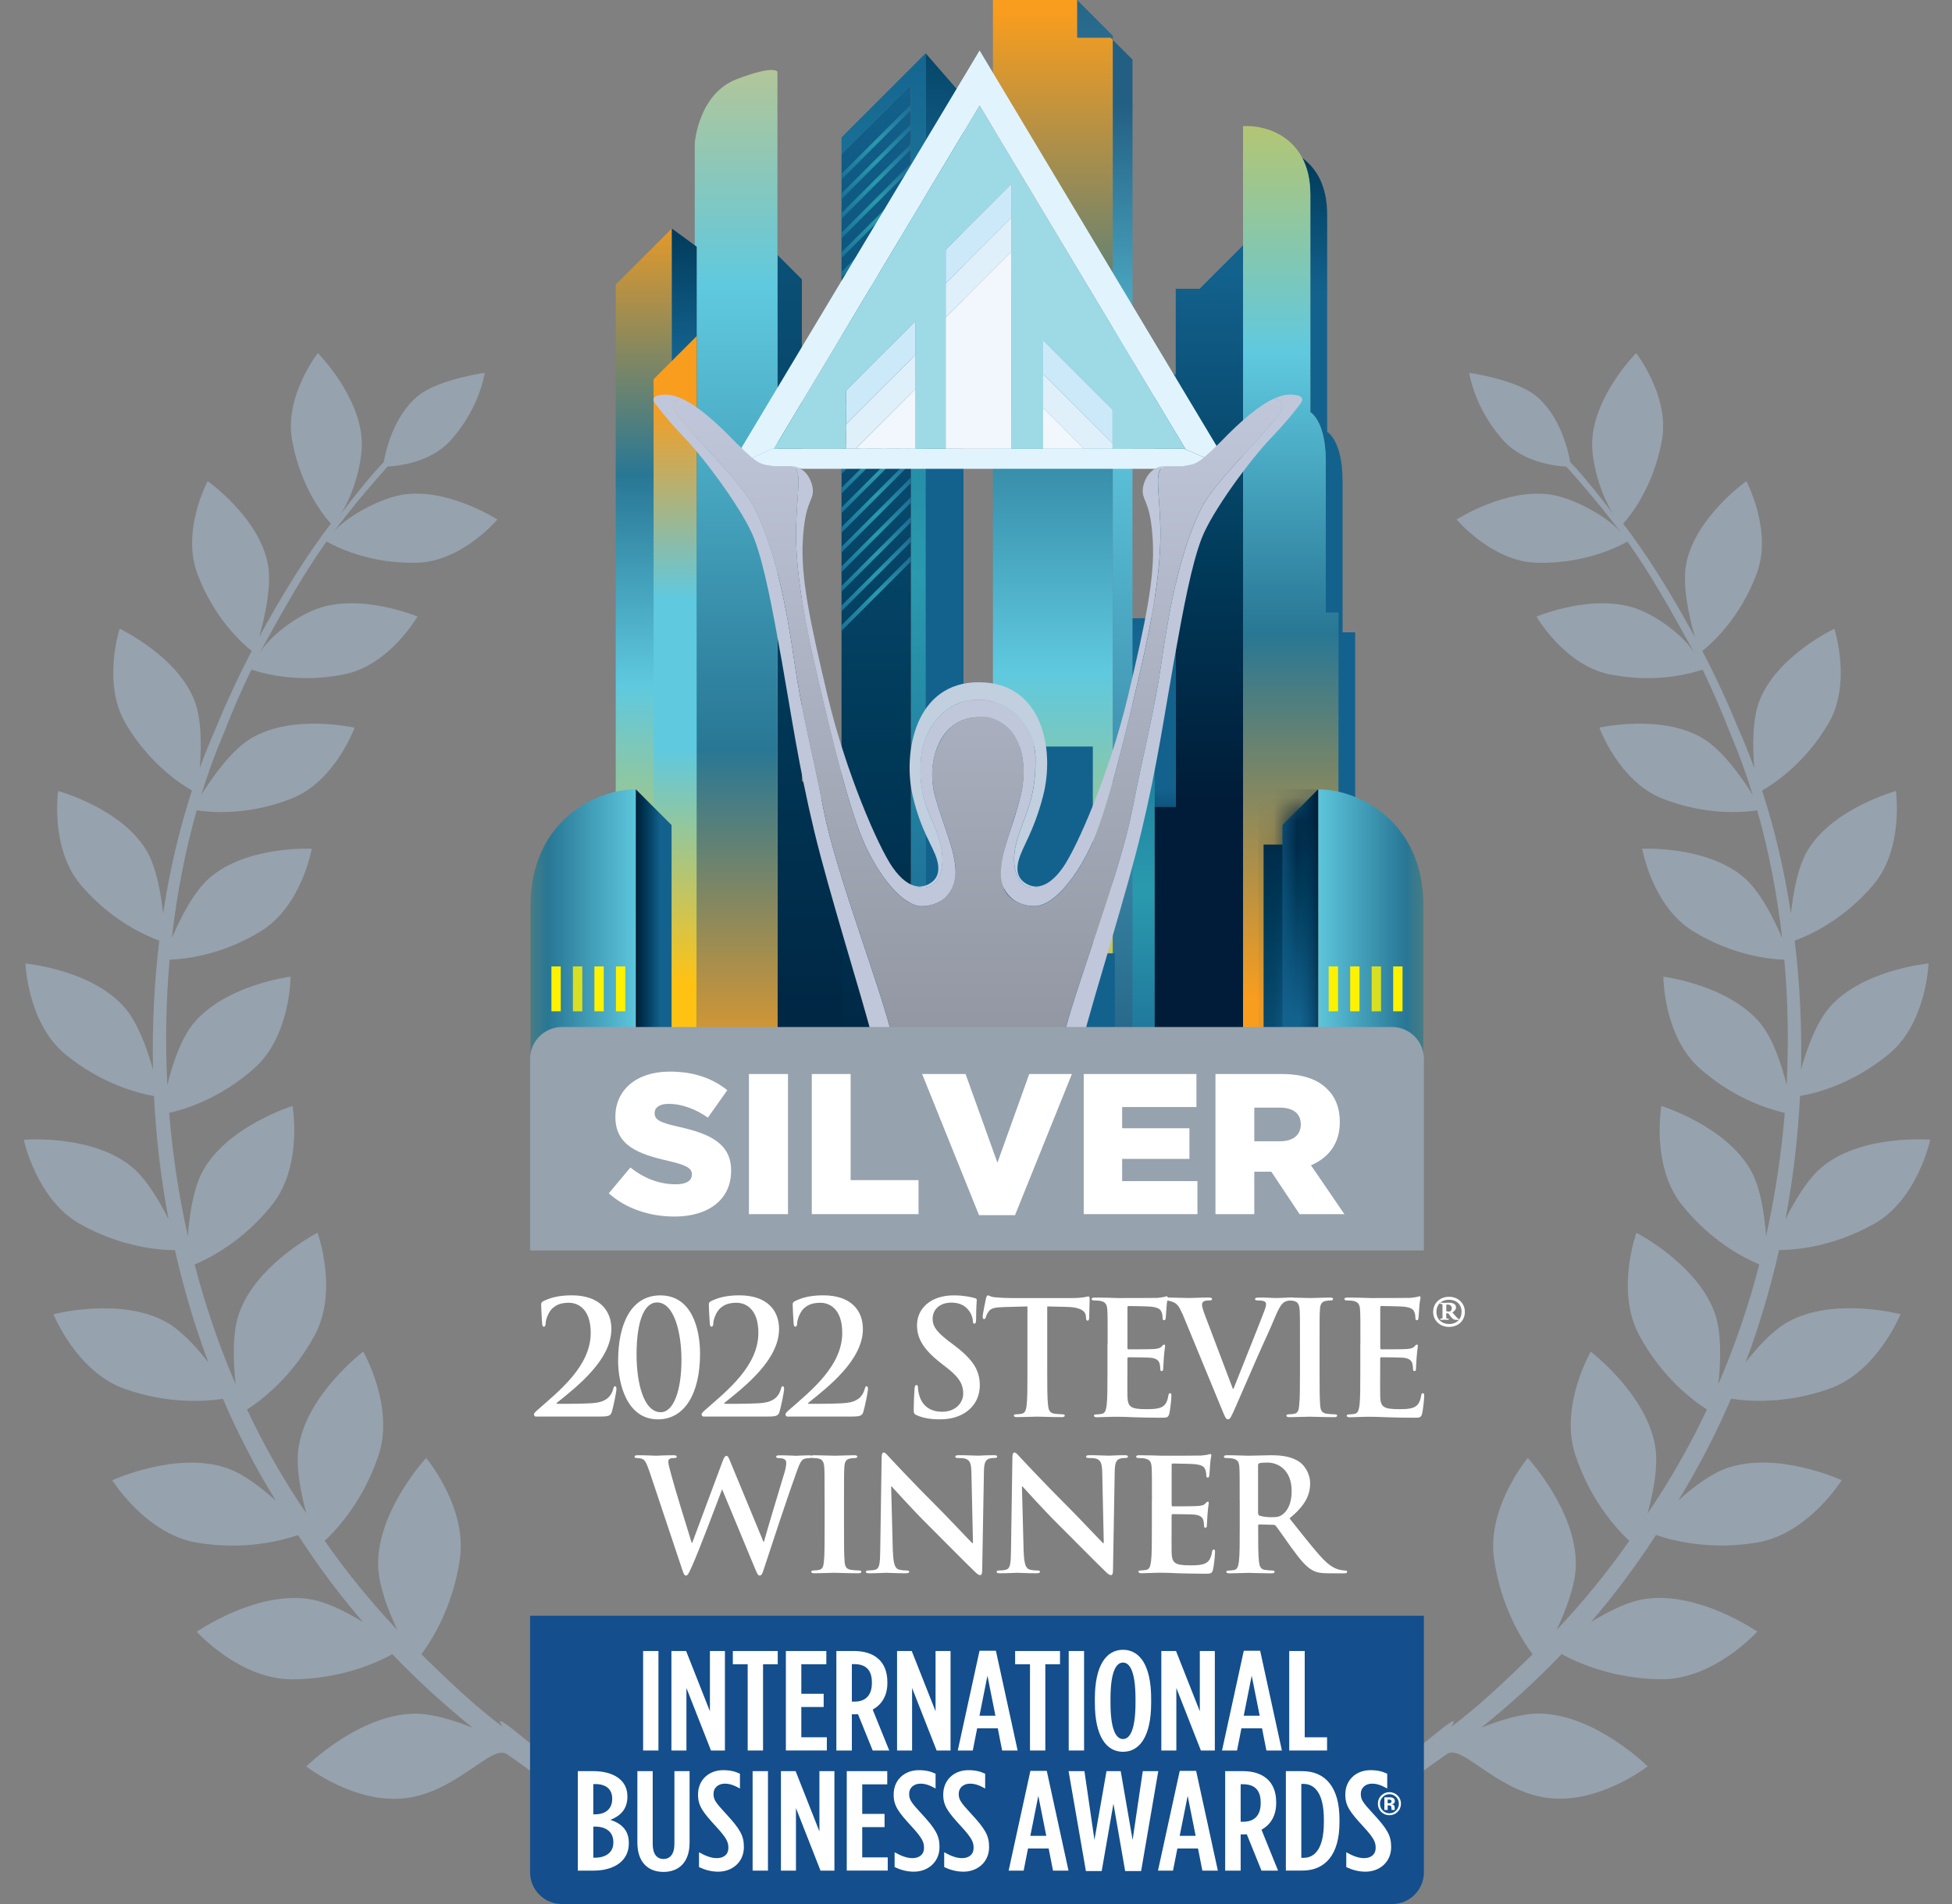 <svg width="82" height="80" viewBox="0 0 82 80" fill="none" xmlns="http://www.w3.org/2000/svg">
<rect x="0" y="0" width="82" height="80" fill="#808080" stroke="none"/>
<path d="M26.245 75.567C24.593 75.127 23.772 74.378 22.541 73.455C21.905 72.978 20.611 71.816 21.124 72.56C19.896 71.643 18.818 70.595 17.701 69.508C18.153 68.901 19.023 67.516 19.317 65.523C19.644 63.334 17.901 61.258 17.901 61.258C17.901 61.258 15.849 63.471 15.884 65.76C15.896 66.6 16.301 67.658 16.693 68.489C15.598 67.328 14.574 66.078 13.64 64.739C14.173 64.243 15.268 63.047 15.901 61.149C16.587 59.09 15.258 56.79 15.258 56.79C15.258 56.79 12.9 58.575 12.546 60.791C12.414 61.61 12.631 62.715 12.87 63.587C11.912 62.185 11.085 60.724 10.377 59.221C10.954 58.853 12.261 57.882 13.218 56.109C14.23 54.24 13.339 51.794 13.339 51.794C13.339 51.794 10.76 53.118 10.038 55.194C9.751 56.025 9.798 57.246 9.897 58.16C9.19 56.514 8.617 54.829 8.178 53.128C8.804 52.867 10.22 52.149 11.438 50.613C12.733 48.981 12.289 46.468 12.289 46.468C12.289 46.468 9.574 47.306 8.526 49.188C8.119 49.917 7.956 51.051 7.892 51.937C7.505 50.211 7.248 48.477 7.108 46.759C7.757 46.615 9.244 46.164 10.679 44.889C12.208 43.535 12.207 41.035 12.207 41.035C12.207 41.035 9.445 41.38 8.112 43.02C7.594 43.657 7.241 44.734 7.029 45.58C6.938 43.788 6.975 42.027 7.125 40.323C7.727 40.303 9.296 40.15 10.967 39.122C12.673 38.074 13.097 35.66 13.097 35.66C13.097 35.66 10.373 35.524 8.809 36.88C8.132 37.463 7.564 38.602 7.219 39.411C7.433 37.526 7.788 35.724 8.264 34.047C8.782 34.129 10.383 34.291 12.251 33.552C14.076 32.832 14.897 30.575 14.897 30.575C14.897 30.575 12.289 29.979 10.548 31.022C9.724 31.513 8.908 32.672 8.455 33.397C8.733 32.494 9.047 31.633 9.396 30.819C9.764 29.868 10.156 28.977 10.56 28.134C11.061 28.305 12.57 28.723 14.481 28.329C16.363 27.944 17.539 25.905 17.539 25.905C17.539 25.905 15.124 24.889 13.268 25.597C12.402 25.927 11.273 26.766 10.868 27.503C11.988 25.467 12.785 24.063 13.717 22.752C14.089 22.966 15.516 23.699 17.529 23.644C19.413 23.593 20.894 21.827 20.894 21.827C20.894 21.827 18.735 20.436 16.824 20.801C15.827 20.993 14.441 21.788 13.971 22.399C15.019 21.033 15.64 20.321 16.286 19.603C16.724 19.581 18.091 19.435 18.927 18.508C20.175 17.123 20.36 15.663 20.36 15.663C20.36 15.663 18.431 15.936 17.575 16.62C16.503 17.48 16.183 19.05 16.123 19.41C15.58 19.982 14.971 20.734 14.256 21.666C14.739 21.038 15.22 19.591 15.199 18.604C15.161 16.656 13.352 14.834 13.352 14.834C13.352 14.834 11.929 16.651 12.271 18.503C12.639 20.512 13.63 21.706 13.899 22.002C12.92 23.272 11.909 24.892 10.888 26.761C11.117 25.957 11.43 24.601 11.248 23.676C10.864 21.724 8.723 20.215 8.723 20.215C8.723 20.215 7.616 22.291 8.285 24.093C8.992 25.997 10.215 27.067 10.573 27.35C10.04 28.373 9.522 29.476 9.034 30.674C8.807 31.183 8.595 31.715 8.393 32.264C8.46 31.411 8.477 30.231 8.176 29.448C7.446 27.555 5.027 26.418 5.027 26.418C5.027 26.418 4.28 28.701 5.274 30.393C6.258 32.072 7.565 32.93 8.063 33.214C7.539 34.819 7.13 36.555 6.851 38.38C6.76 37.526 6.566 36.417 6.146 35.721C5.076 33.949 2.441 33.234 2.441 33.234C2.441 33.234 2.098 35.66 3.395 37.184C4.677 38.691 6.137 39.324 6.692 39.522C6.48 41.269 6.388 43.084 6.428 44.939C6.189 44.088 5.792 42.968 5.231 42.327C3.841 40.735 1.07 40.483 1.07 40.483C1.07 40.483 1.154 42.983 2.727 44.283C4.295 45.58 5.885 45.953 6.469 46.051C6.554 47.76 6.753 49.491 7.078 51.222C6.689 50.442 6.131 49.505 5.506 49.002C3.829 47.651 0.998 47.888 0.998 47.888C0.998 47.888 1.526 50.385 3.338 51.414C5.084 52.407 6.701 52.526 7.348 52.526C7.705 54.112 8.173 55.692 8.753 57.245C8.247 56.592 7.608 55.892 6.972 55.542C5.049 54.482 2.245 55.221 2.245 55.221C2.245 55.221 3.217 57.637 5.219 58.348C7.071 59.009 8.662 58.883 9.364 58.772C9.991 60.232 10.73 61.664 11.583 63.048C10.964 62.492 10.21 61.916 9.524 61.682C7.401 60.957 4.716 62.195 4.716 62.195C4.716 62.195 6.12 64.451 8.26 64.815C10.255 65.153 11.843 64.732 12.52 64.497C13.352 65.792 14.268 67.013 15.252 68.157C14.545 67.72 13.714 67.301 13.004 67.188C10.742 66.837 8.264 68.559 8.264 68.559C8.264 68.559 10.075 70.576 12.289 70.559C14.323 70.546 15.825 69.865 16.481 69.503C17.544 70.613 18.675 71.643 19.852 72.592C19.057 72.274 18.131 71.988 17.386 72.003C15.05 72.05 12.866 74.22 12.866 74.22C12.866 74.22 15.043 75.926 17.265 75.519C19.316 75.142 20.675 73.278 21.299 73.707C22.966 74.856 23.787 75.604 25.917 76.848C25.151 76.4 27.073 75.788 26.241 75.566L26.245 75.567Z" fill="#96A2AD"/>
<path d="M55.837 75.567C57.487 75.126 58.309 74.378 59.541 73.454C60.177 72.978 61.47 71.816 60.957 72.559C62.185 71.643 63.264 70.595 64.381 69.508C63.928 68.901 63.057 67.516 62.764 65.523C62.438 63.334 64.18 61.258 64.18 61.258C64.18 61.258 66.233 63.472 66.198 65.76C66.186 66.599 65.779 67.657 65.388 68.488C66.484 67.328 67.508 66.078 68.442 64.739C67.908 64.243 66.813 63.046 66.181 61.149C65.494 59.09 66.823 56.792 66.823 56.792C66.823 56.792 69.182 58.577 69.535 60.792C69.668 61.611 69.451 62.717 69.212 63.588C70.169 62.187 70.997 60.723 71.705 59.223C71.128 58.854 69.821 57.884 68.865 56.111C67.853 54.242 68.743 51.796 68.743 51.796C68.743 51.796 71.322 53.12 72.043 55.195C72.331 56.026 72.284 57.248 72.185 58.16C72.891 56.514 73.465 54.829 73.904 53.128C73.278 52.867 71.862 52.149 70.644 50.613C69.348 48.981 69.792 46.468 69.792 46.468C69.792 46.468 72.507 47.306 73.556 49.188C73.963 49.917 74.126 51.05 74.19 51.937C74.575 50.211 74.834 48.475 74.974 46.759C74.324 46.614 72.837 46.164 71.402 44.888C69.873 43.534 69.875 41.035 69.875 41.035C69.875 41.035 72.637 41.381 73.969 43.02C74.487 43.657 74.841 44.734 75.053 45.58C75.144 43.788 75.107 42.027 74.957 40.323C74.355 40.303 72.785 40.15 71.115 39.122C69.409 38.074 68.985 35.66 68.985 35.66C68.985 35.66 71.709 35.523 73.273 36.879C73.948 37.463 74.518 38.602 74.863 39.411C74.649 37.525 74.294 35.724 73.818 34.047C73.3 34.129 71.697 34.29 69.831 33.552C68.006 32.832 67.185 30.574 67.185 30.574C67.185 30.574 69.792 29.979 71.534 31.022C72.358 31.515 73.174 32.672 73.628 33.397C73.349 32.494 73.034 31.633 72.688 30.818C72.319 29.868 71.927 28.976 71.523 28.134C71.022 28.305 69.513 28.722 67.602 28.33C65.72 27.945 64.544 25.906 64.544 25.906C64.544 25.906 66.96 24.89 68.815 25.598C69.681 25.928 70.81 26.767 71.216 27.504C70.095 25.469 69.298 24.064 68.366 22.754C67.994 22.967 66.568 23.701 64.554 23.645C62.67 23.595 61.19 21.828 61.19 21.828C61.19 21.828 63.348 20.437 65.259 20.802C66.256 20.994 67.642 21.79 68.112 22.4C67.064 21.036 66.443 20.325 65.797 19.605C65.36 19.583 63.992 19.436 63.156 18.509C61.908 17.125 61.723 15.665 61.723 15.665C61.723 15.665 63.652 15.937 64.508 16.622C65.58 17.482 65.9 19.051 65.96 19.411C66.504 19.983 67.113 20.735 67.828 21.667C67.347 21.04 66.864 19.593 66.884 18.605C66.922 16.657 68.731 14.835 68.731 14.835C68.731 14.835 70.154 16.652 69.814 18.504C69.446 20.513 68.453 21.707 68.186 22.003C69.165 23.273 70.178 24.893 71.197 26.762C70.968 25.958 70.655 24.602 70.837 23.677C71.221 21.726 73.362 20.217 73.362 20.217C73.362 20.217 74.469 22.293 73.799 24.094C73.093 25.999 71.87 27.069 71.512 27.351C72.045 28.374 72.563 29.478 73.051 30.675C73.278 31.185 73.49 31.717 73.692 32.265C73.624 31.412 73.608 30.233 73.909 29.449C74.639 27.556 77.058 26.419 77.058 26.419C77.058 26.419 77.805 28.702 76.811 30.394C75.827 32.073 74.519 32.931 74.022 33.215C74.546 34.82 74.955 36.556 75.234 38.382C75.325 37.527 75.519 36.418 75.939 35.722C77.009 33.951 79.644 33.236 79.644 33.236C79.644 33.236 79.987 35.661 78.69 37.185C77.408 38.691 75.946 39.324 75.393 39.522C75.605 41.268 75.697 43.083 75.657 44.939C75.895 44.088 76.294 42.967 76.854 42.325C78.244 40.735 81.015 40.481 81.015 40.481C81.015 40.481 80.93 42.981 79.358 44.281C77.79 45.578 76.2 45.952 75.616 46.049C75.531 47.757 75.332 49.489 75.007 51.22C75.398 50.44 75.954 49.503 76.579 49C78.256 47.647 81.087 47.886 81.087 47.886C81.087 47.886 80.559 50.383 78.747 51.41C77.001 52.403 75.384 52.522 74.735 52.522C74.378 54.109 73.912 55.688 73.33 57.241C73.837 56.588 74.477 55.889 75.112 55.539C77.034 54.477 79.839 55.217 79.839 55.217C79.839 55.217 78.866 57.633 76.865 58.345C75.012 59.006 73.421 58.88 72.719 58.767C72.09 60.229 71.353 61.659 70.501 63.045C71.118 62.488 71.873 61.913 72.56 61.679C74.683 60.954 77.368 62.192 77.368 62.192C77.368 62.192 75.963 64.448 73.823 64.811C71.828 65.149 70.24 64.729 69.564 64.493C68.731 65.788 67.816 67.01 66.832 68.154C67.538 67.716 68.369 67.297 69.079 67.185C71.342 66.833 73.82 68.554 73.82 68.554C73.82 68.554 72.008 70.571 69.794 70.556C67.76 70.542 66.258 69.859 65.602 69.499C64.539 70.61 63.408 71.639 62.231 72.588C63.026 72.27 63.952 71.984 64.695 71.998C67.032 72.045 69.215 74.215 69.215 74.215C69.215 74.215 67.037 75.921 64.816 75.513C62.766 75.137 61.407 73.273 60.782 73.702C59.115 74.851 58.294 75.599 56.165 76.842C56.93 76.395 55.009 75.782 55.84 75.561L55.837 75.567Z" fill="#96A2AD"/>
<path d="M50.489 25.977H47.544V46.133H50.489V25.977Z" fill="url(#paint0_linear_717_4308)"/>
<path d="M32.659 3.021V46.135H29.186V6.007C29.186 6.007 29.339 3.94 30.947 3.326C32.582 2.703 32.659 3.02 32.659 3.02V3.021Z" fill="url(#paint1_linear_717_4308)"/>
<path d="M25.866 11.957V46.135H28.223V9.602L25.866 11.957Z" fill="url(#paint2_linear_717_4308)"/>
<path d="M28.223 46.135H29.268V10.367L28.223 9.602V46.135Z" fill="url(#paint3_linear_717_4308)"/>
<path d="M45.246 1.59H46.66L46.748 1.679V1.502L45.246 0V1.59Z" fill="url(#paint4_linear_717_4308)"/>
<path d="M41.711 0V46.135H46.748V1.679L46.66 1.59H45.245V0H41.711Z" fill="url(#paint5_linear_717_4308)"/>
<path d="M47.574 2.503L46.748 1.679V46.135H47.574V2.503Z" fill="url(#paint6_linear_717_4308)"/>
<path d="M55.044 8.187V17.319C55.044 17.319 55.692 17.672 55.692 19.381V25.743H56.222V46.135H56.928V26.567H56.399V20.205C56.399 18.496 55.751 18.143 55.751 18.143V9.012C55.751 7.799 55.29 7.062 54.705 6.635C54.913 7.035 55.044 7.543 55.044 8.186" fill="url(#paint7_linear_717_4308)"/>
<path d="M52.218 5.301V46.133H56.224V25.741H55.694V19.379C55.694 17.67 55.046 17.317 55.046 17.317V8.186C55.046 7.543 54.917 7.033 54.706 6.635C54.168 5.604 53.103 5.296 52.366 5.296C52.316 5.296 52.265 5.296 52.218 5.299" fill="url(#paint8_linear_717_4308)"/>
<path d="M50.393 12.134H49.391V15.727V33.893H48.507V46.135H52.218V10.309L50.393 12.134Z" fill="url(#paint9_linear_717_4308)"/>
<g style="mix-blend-mode:multiply">
<path d="M49.391 15.727H48.507V33.893H49.391V15.727Z" fill="url(#paint10_linear_717_4308)"/>
</g>
<path d="M35.351 5.773V6.48L38.266 3.565V46.135H38.885V2.239L35.351 5.773Z" fill="url(#paint11_linear_717_4308)"/>
<path d="M38.885 46.135H40.474V4.064L38.885 2.239V46.135Z" fill="url(#paint12_linear_717_4308)"/>
<path d="M35.351 6.48V7.304V7.54V8.129V8.364V8.953V9.19V9.779V10.014V10.603V10.839V11.427V11.663V12.252V12.489V13.078V13.313V13.902V14.137V14.726V14.962V15.551V15.786V16.377V16.612V17.201V17.436V18.025V18.261V18.849V19.085V19.675V19.911V20.5V20.735V21.324V21.559V22.148V22.384V22.974V23.21V23.799V24.034V24.623V24.858V25.447V25.683V26.271V26.509V46.135H38.266V23.592V23.356V22.767V22.532V21.943V21.707V21.119V20.881V20.293V20.057V19.468V19.233V18.644V18.409V17.818V17.584V16.994V16.758V16.17V15.934V15.345V15.11V14.521V14.286V13.695V13.46V12.871V12.635V12.046V11.811V11.222V10.987V10.396V10.161V9.572V9.336V8.748V8.512V7.923V7.688V7.099V6.862V6.273V6.038V5.449V5.213V4.625V4.389V3.565L35.351 6.48Z" fill="url(#paint13_linear_717_4308)"/>
<path d="M35.351 7.304V7.54L38.266 4.624V4.389L35.351 7.304Z" fill="url(#paint14_linear_717_4308)"/>
<path d="M35.351 8.128V8.364L38.266 5.449V5.213L35.351 8.128Z" fill="url(#paint15_linear_717_4308)"/>
<path d="M35.351 8.953V9.19L38.266 6.273V6.038L35.351 8.953Z" fill="url(#paint16_linear_717_4308)"/>
<path d="M35.351 9.779V10.014L38.266 7.099V6.862L35.351 9.779Z" fill="url(#paint17_linear_717_4308)"/>
<path d="M35.351 10.603V10.839L38.266 7.923V7.688L35.351 10.603Z" fill="url(#paint18_linear_717_4308)"/>
<path d="M35.351 11.427V11.663L38.266 8.747V8.512L35.351 11.427Z" fill="url(#paint19_linear_717_4308)"/>
<path d="M35.351 12.252V12.489L38.266 9.572V9.336L35.351 12.252Z" fill="url(#paint20_linear_717_4308)"/>
<path d="M35.351 13.078V13.313L38.266 10.396V10.161L35.351 13.078Z" fill="url(#paint21_linear_717_4308)"/>
<path d="M35.351 13.902V14.137L38.266 11.222V10.987L35.351 13.902Z" fill="url(#paint22_linear_717_4308)"/>
<path d="M35.351 14.726V14.962L38.266 12.046V11.811L35.351 14.726Z" fill="url(#paint23_linear_717_4308)"/>
<path d="M35.351 15.551V15.786L38.266 12.871V12.635L35.351 15.551Z" fill="url(#paint24_linear_717_4308)"/>
<path d="M35.351 16.377V16.612L38.266 13.695V13.46L35.351 16.377Z" fill="url(#paint25_linear_717_4308)"/>
<path d="M35.351 17.201V17.436L38.266 14.521V14.285L35.351 17.201Z" fill="url(#paint26_linear_717_4308)"/>
<path d="M35.351 18.025V18.261L38.266 15.345V15.11L35.351 18.025Z" fill="url(#paint27_linear_717_4308)"/>
<path d="M35.351 18.849V19.085L38.266 16.17V15.934L35.351 18.849Z" fill="url(#paint28_linear_717_4308)"/>
<path d="M35.351 19.675V19.911L38.266 16.994V16.758L35.351 19.675Z" fill="url(#paint29_linear_717_4308)"/>
<path d="M35.351 20.5V20.735L38.266 17.818V17.584L35.351 20.5Z" fill="url(#paint30_linear_717_4308)"/>
<path d="M35.351 21.324V21.559L38.266 18.644V18.409L35.351 21.324Z" fill="url(#paint31_linear_717_4308)"/>
<path d="M35.351 22.148V22.384L38.266 19.468V19.233L35.351 22.148Z" fill="url(#paint32_linear_717_4308)"/>
<path d="M35.351 22.974V23.21L38.266 20.293V20.057L35.351 22.974Z" fill="url(#paint33_linear_717_4308)"/>
<path d="M35.351 23.799V24.034L38.266 21.119V20.882L35.351 23.799Z" fill="url(#paint34_linear_717_4308)"/>
<path d="M35.351 24.623V24.858L38.266 21.943V21.707L35.351 24.623Z" fill="url(#paint35_linear_717_4308)"/>
<path d="M35.351 25.447V25.683L38.266 22.767V22.532L35.351 25.447Z" fill="url(#paint36_linear_717_4308)"/>
<path d="M35.351 26.271V26.509L38.266 23.591V23.356L35.351 26.271Z" fill="url(#paint37_linear_717_4308)"/>
<path d="M54.672 35.485H53.081V46.133H54.672V35.485Z" fill="url(#paint38_linear_717_4308)"/>
<path d="M27.456 15.934V46.135H29.268V14.122L27.456 15.934Z" fill="url(#paint39_linear_717_4308)"/>
<path d="M32.669 46.135H35.408V34.38L33.685 32.81V11.737L32.669 10.721V46.135Z" fill="url(#paint40_linear_717_4308)"/>
<path d="M22.291 38.023V46.135H26.709V33.165C24.943 33.165 22.291 34.578 22.291 38.025" fill="url(#paint41_linear_717_4308)"/>
<path d="M26.709 46.135H28.211V34.666L26.709 33.163V46.135Z" fill="url(#paint42_linear_717_4308)"/>
<path d="M26.267 40.605H25.875V42.491H26.267V40.605Z" fill="#FFF200"/>
<path d="M26.267 43.63H25.875V45.516H26.267V43.63Z" fill="#FFF200"/>
<path d="M25.363 40.605H24.971V42.491H25.363V40.605Z" fill="#FFF200"/>
<path d="M25.363 43.63H24.971V45.516H25.363V43.63Z" fill="#FFF200"/>
<g opacity="0.8">
<path d="M24.46 40.605H24.068V42.491H24.46V40.605Z" fill="#FFF200"/>
<mask id="mask0_717_4308" style="mask-type:luminance" maskUnits="userSpaceOnUse" x="24" y="40" width="1" height="3">
<path d="M24.46 40.605H24.068V42.491H24.46V40.605Z" fill="white"/>
</mask>
<g mask="url(#mask0_717_4308)">
<path d="M24.46 40.605H24.068V42.491H24.46V40.605Z" fill="#FFF200"/>
</g>
</g>
<path d="M24.46 43.63H24.068V45.516H24.46V43.63Z" fill="#FFF200"/>
<path d="M23.556 40.605H23.165V42.491H23.556V40.605Z" fill="#FFF200"/>
<path d="M23.556 43.63H23.165V45.516H23.556V43.63Z" fill="#FFF200"/>
<path d="M42.17 31.367V46.135H46.834V40.055H45.908V31.367H42.17Z" fill="url(#paint43_linear_717_4308)"/>
<path d="M59.792 38.023V46.135H55.374V33.165C57.142 33.165 59.792 34.578 59.792 38.025" fill="url(#paint44_linear_717_4308)"/>
<path d="M55.373 46.135H53.872V34.666L55.373 33.163V46.135Z" fill="url(#paint45_linear_717_4308)"/>
<mask id="mask1_717_4308" style="mask-type:luminance" maskUnits="userSpaceOnUse" x="53" y="33" width="3" height="14">
<path d="M55.373 46.135H53.872V34.666L55.373 33.163V46.135Z" fill="white"/>
</mask>
<g mask="url(#mask1_717_4308)">
<path d="M55.373 33.163H52.855V46.133H55.373V33.163Z" fill="url(#paint46_linear_717_4308)"/>
</g>
<path d="M56.207 40.605H55.815V42.491H56.207V40.605Z" fill="#FFF200"/>
<path d="M56.207 43.63H55.815V45.516H56.207V43.63Z" fill="#FFF200"/>
<path d="M57.11 40.605H56.718V42.491H57.11V40.605Z" fill="#FFF200"/>
<path d="M57.11 43.63H56.718V45.516H57.11V43.63Z" fill="#FFF200"/>
<g opacity="0.8">
<path d="M58.014 40.605H57.622V42.491H58.014V40.605Z" fill="#FFF200"/>
<mask id="mask2_717_4308" style="mask-type:luminance" maskUnits="userSpaceOnUse" x="57" y="40" width="2" height="3">
<path d="M58.014 40.605H57.622V42.491H58.014V40.605Z" fill="white"/>
</mask>
<g mask="url(#mask2_717_4308)">
<path d="M58.014 40.605H57.622V42.491H58.014V40.605Z" fill="#FFF200"/>
</g>
</g>
<path d="M58.014 43.63H57.622V45.516H58.014V43.63Z" fill="#FFF200"/>
<path d="M58.917 40.605H58.525V42.491H58.917V40.605Z" fill="#FFF200"/>
<path d="M58.917 43.63H58.525V45.516H58.917V43.63Z" fill="#FFF200"/>
<path d="M32.513 18.853L41.151 4.434L49.808 18.881L51.682 19.697L41.151 2.12L30.62 19.697L32.44 18.853H32.513Z" fill="#E1F4FD"/>
<path d="M49.808 18.881L49.74 18.853H32.513H32.44L30.62 19.697H32.006H41.151H50.295H51.683L49.808 18.881Z" fill="#E1F4FD"/>
<path d="M49.808 18.881L41.151 4.434L32.513 18.853H35.544V16.405L38.459 13.49V18.853H39.726V10.485L42.487 7.726V18.853H43.821V14.29L46.736 17.206V18.853H49.74L49.808 18.881Z" fill="#9EDAE6"/>
<path d="M35.544 17.828L38.459 14.913V13.49L35.544 16.405V17.828Z" fill="#CCE9FA"/>
<path d="M43.82 14.29V15.715L46.736 18.629V17.206L43.82 14.29Z" fill="#CCE9FA"/>
<path d="M39.726 11.91L42.487 9.151V7.727L39.726 10.485V11.91Z" fill="#CCE9FA"/>
<path d="M35.544 18.853H35.944L38.459 16.338V14.913L35.544 17.828V18.853Z" fill="#DFF0FB"/>
<path d="M43.82 17.139L45.535 18.853H46.736V18.629L43.82 15.715V17.139Z" fill="#DFF0FB"/>
<path d="M39.726 13.333L42.487 10.575V9.151L39.726 11.91V13.333Z" fill="#DFF0FB"/>
<path d="M38.459 18.853V16.338L35.944 18.853H38.459Z" fill="#F1F7FC"/>
<path d="M43.82 17.138V18.853H45.535L43.82 17.138Z" fill="#F1F7FC"/>
<path d="M39.726 18.853H42.487V10.575L39.726 13.333V18.853Z" fill="#F1F7FC"/>
<path d="M48.916 19.586C48.293 19.586 47.98 20.276 48.004 20.676C48.026 21.077 48.337 21.144 48.426 22.702C48.515 24.259 48.137 26.083 47.38 29.266C46.623 32.447 45.265 35.562 44.665 36.43C44.305 36.95 43.968 37.174 43.681 37.231C43.642 37.251 43.603 37.266 43.563 37.275C42.83 37.441 42.395 36.54 42.695 35.406C42.996 34.27 43.529 33.67 43.496 31.801C43.477 30.798 42.628 29.397 41.093 29.397C39.559 29.397 38.779 30.8 38.69 31.801C38.523 33.67 39.191 34.27 39.49 35.406C39.79 36.541 39.356 37.441 38.622 37.275C38.589 37.266 38.557 37.255 38.525 37.239C38.225 37.199 37.87 36.982 37.487 36.429C36.886 35.56 35.529 32.445 34.772 29.264C34.015 26.081 33.636 24.258 33.725 22.7C33.814 21.142 34.126 21.075 34.148 20.674C34.169 20.282 33.87 19.615 33.274 19.586C33.69 19.788 33.513 20.325 33.448 21.919C33.38 23.521 33.648 25.457 34.316 28.327C34.984 31.197 35.717 34.201 36.385 35.603C37.053 37.004 37.986 38.072 38.721 38.072C39.457 38.072 40.143 37.604 40.143 36.671C40.143 35.737 39.635 34.735 39.278 33.444C38.895 32.055 39.435 30.129 41.147 30.129C42.86 30.129 43.216 31.998 42.883 33.399C42.55 34.8 42.041 35.736 42.041 36.669C42.041 37.603 42.727 38.07 43.462 38.07C44.197 38.07 45.131 37.002 45.799 35.601C46.466 34.2 47.2 31.195 47.868 28.325C48.536 25.455 48.801 23.519 48.736 21.918C48.669 20.316 48.492 19.781 48.914 19.581" fill="#C0C7DA"/>
<path d="M39.494 35.407C39.193 34.272 38.526 33.671 38.693 31.802C38.782 30.803 39.561 29.398 41.097 29.398C42.633 29.398 43.482 30.798 43.499 31.802C43.533 33.671 42.998 34.272 42.698 35.407C42.397 36.543 42.831 37.443 43.566 37.276C43.607 37.266 43.645 37.251 43.684 37.233C43.491 37.271 43.319 37.236 43.178 37.165C42.821 36.987 42.643 36.676 42.799 36.119C42.956 35.562 43.437 34.928 43.822 33.427C44.317 31.503 43.805 28.665 41.114 28.665C38.422 28.665 37.926 31.653 38.338 33.427C38.688 34.936 39.206 35.564 39.361 36.119C39.517 36.676 39.339 36.987 38.982 37.165C38.853 37.229 38.7 37.265 38.53 37.241C38.562 37.256 38.594 37.268 38.627 37.276C39.361 37.443 39.795 36.541 39.495 35.407" fill="#C1CFDF"/>
<path d="M40.995 30.134C40.995 30.134 40.919 30.134 40.784 30.167C40.853 30.156 40.922 30.146 40.995 30.14V30.136V30.134Z" fill="#FFD818"/>
<path d="M44.628 49.37C44.724 47.245 45.03 45.496 45.489 43.684C45.957 41.837 47.315 37.588 47.959 34.894C48.605 32.203 48.916 30.021 49.316 27.773C49.717 25.526 50.052 23.746 50.474 22.634C50.896 21.522 52.476 19.364 53.389 18.407C54.301 17.45 54.657 16.916 54.657 16.916C54.903 16.538 54.124 16.582 54.124 16.582C53.932 16.593 53.726 16.652 53.504 16.755C53.774 16.778 54.106 16.918 53.609 17.561C52.871 18.518 51.026 20.262 50.494 21.299C49.604 23.035 49.128 25.504 48.803 27.752C48.479 29.999 48.08 31.378 47.557 34.07C47.034 36.762 45.037 41.835 44.658 43.682C44.307 45.4 44.028 47.35 43.932 49.368H44.63L44.628 49.37Z" fill="#C0C7DA"/>
<path d="M28.768 18.407C29.68 19.364 31.259 21.522 31.683 22.634C32.105 23.746 32.44 25.526 32.841 27.773C33.241 30.021 33.552 32.201 34.198 34.894C34.844 37.586 36.2 41.837 36.668 43.684C37.125 45.496 37.433 47.245 37.529 49.37H38.385C38.301 47.245 37.879 45.496 37.507 43.684C37.129 41.837 35.132 36.763 34.609 34.072C34.086 31.38 33.687 30.001 33.362 27.753C33.038 25.506 32.561 23.036 31.672 21.3C31.14 20.264 29.294 18.52 28.556 17.562C28.063 16.925 28.386 16.782 28.655 16.757C28.431 16.654 28.225 16.595 28.033 16.583C28.033 16.583 27.254 16.54 27.5 16.918C27.5 16.918 27.856 17.453 28.768 18.409V18.407Z" fill="#C0C7DA"/>
<path d="M31.672 21.3C32.561 23.036 33.037 25.506 33.362 27.753C33.687 30.001 34.086 31.38 34.609 34.072C35.13 36.763 37.129 41.837 37.507 43.684C37.879 45.496 38.301 47.245 38.385 49.37H43.931C44.027 47.351 44.307 45.402 44.658 43.684C45.037 41.837 47.034 36.763 47.557 34.072C48.08 31.38 48.479 30.001 48.803 27.753C49.128 25.506 49.604 23.036 50.494 21.3C51.026 20.264 52.871 18.52 53.609 17.562C54.106 16.92 53.774 16.779 53.503 16.757C52.898 17.034 52.164 17.643 51.254 18.587C50.208 19.633 50.186 19.477 49.675 19.588H48.918C48.495 19.788 48.674 20.323 48.739 21.924C48.807 23.526 48.539 25.462 47.871 28.332C47.203 31.202 46.47 34.206 45.802 35.608C45.134 37.009 44.201 38.077 43.466 38.077C43.191 38.077 42.86 37.971 42.699 37.882C42.455 37.749 42.29 37.614 42.165 37.315C42.02 36.969 42.002 36.709 42.108 36.1C42.224 35.434 42.717 34.127 42.889 33.38C43.235 31.875 42.715 30.95 42.426 30.66C41.731 29.965 41.159 30.124 40.996 30.139C40.342 30.198 40.032 30.438 39.763 30.748C39.388 31.182 38.927 32.164 39.282 33.448C39.639 34.738 40.147 35.739 40.147 36.674C40.109 36.938 40.081 37.517 39.426 37.916C39.3 37.98 38.974 38.075 38.725 38.075C37.992 38.075 37.056 37.007 36.388 35.606C35.721 34.205 34.987 31.2 34.319 28.33C33.651 25.46 33.384 23.524 33.451 21.923C33.517 20.328 33.695 19.791 33.278 19.59C33.264 19.59 33.253 19.586 33.239 19.586H32.482C31.971 19.475 31.949 19.63 30.903 18.585C29.993 17.643 29.261 17.034 28.655 16.757C28.386 16.782 28.063 16.925 28.556 17.562C29.294 18.52 31.14 20.264 31.672 21.3Z" fill="url(#paint47_linear_717_4308)"/>
<path d="M22.522 59.522C22.475 59.522 22.43 59.482 22.43 59.43C22.43 59.377 22.495 59.317 22.563 59.256C23.493 58.439 24.815 57.403 24.815 56.001C24.815 54.952 24.236 54.738 23.905 54.738C23.619 54.738 23.4 54.792 23.2 54.977C23.04 55.13 22.921 55.443 22.921 55.614C22.921 55.68 22.901 55.741 22.835 55.741C22.802 55.741 22.781 55.693 22.774 55.614C22.768 55.554 22.734 55.004 22.734 54.81C22.734 54.75 22.741 54.724 22.813 54.677C23.072 54.544 23.431 54.425 24.016 54.425C25.185 54.425 25.683 55.063 25.683 55.84C25.683 57.128 24.255 58.252 23.397 58.937C23.363 58.964 23.377 58.984 23.41 58.984H23.863C23.976 58.984 24.76 58.977 25.005 58.944C25.464 58.89 25.683 58.664 25.762 58.351C25.782 58.272 25.803 58.245 25.841 58.245C25.888 58.245 25.895 58.306 25.895 58.372C25.895 58.477 25.769 59.095 25.702 59.322C25.648 59.502 25.542 59.52 25.123 59.52H22.519L22.522 59.522Z" fill="white"/>
<path d="M27.633 59.635C26.324 59.635 25.966 58.119 25.966 57.177C25.966 55.63 26.511 54.427 27.741 54.427C29.056 54.427 29.408 55.823 29.408 56.879C29.408 58.528 28.777 59.637 27.633 59.637V59.635ZM27.599 54.724C27.101 54.724 26.741 55.409 26.741 56.923C26.741 58.072 27.027 59.336 27.757 59.336C28.296 59.336 28.627 58.425 28.627 57.137C28.627 55.988 28.321 54.724 27.598 54.724H27.599Z" fill="white"/>
<path d="M29.566 59.522C29.519 59.522 29.473 59.482 29.473 59.43C29.473 59.377 29.54 59.317 29.606 59.256C30.536 58.439 31.858 57.403 31.858 56.001C31.858 54.952 31.28 54.738 30.948 54.738C30.663 54.738 30.444 54.792 30.244 54.977C30.084 55.13 29.964 55.443 29.964 55.614C29.964 55.68 29.944 55.741 29.879 55.741C29.845 55.741 29.825 55.694 29.818 55.614C29.811 55.554 29.778 55.004 29.778 54.81C29.778 54.75 29.784 54.724 29.857 54.677C30.116 54.544 30.474 54.425 31.059 54.425C32.229 54.425 32.727 55.063 32.727 55.84C32.727 57.128 31.298 58.252 30.44 58.937C30.407 58.964 30.42 58.984 30.454 58.984H30.906C31.019 58.984 31.803 58.977 32.049 58.944C32.508 58.89 32.727 58.664 32.806 58.351C32.826 58.272 32.846 58.245 32.885 58.245C32.932 58.245 32.938 58.306 32.938 58.372C32.938 58.477 32.812 59.095 32.745 59.322C32.691 59.502 32.585 59.52 32.166 59.52H29.562L29.566 59.522Z" fill="white"/>
<path d="M33.088 59.522C33.041 59.522 32.996 59.482 32.996 59.43C32.996 59.377 33.061 59.317 33.129 59.256C34.059 58.439 35.381 57.403 35.381 56.001C35.381 54.952 34.802 54.738 34.471 54.738C34.185 54.738 33.966 54.792 33.766 54.977C33.606 55.13 33.487 55.443 33.487 55.614C33.487 55.68 33.467 55.741 33.401 55.741C33.367 55.741 33.347 55.694 33.34 55.614C33.334 55.554 33.3 55.004 33.3 54.81C33.3 54.75 33.307 54.724 33.379 54.677C33.638 54.544 33.996 54.425 34.582 54.425C35.751 54.425 36.249 55.063 36.249 55.84C36.249 57.128 34.821 58.252 33.963 58.937C33.929 58.964 33.943 58.984 33.976 58.984H34.429C34.542 58.984 35.325 58.977 35.571 58.944C36.03 58.89 36.249 58.664 36.328 58.351C36.348 58.272 36.368 58.245 36.407 58.245C36.454 58.245 36.461 58.306 36.461 58.372C36.461 58.477 36.335 59.095 36.267 59.322C36.214 59.502 36.108 59.52 35.689 59.52H33.085L33.088 59.522Z" fill="white"/>
<path d="M38.51 59.463C38.404 59.416 38.384 59.384 38.384 59.238C38.384 58.873 38.411 58.474 38.417 58.368C38.424 58.269 38.444 58.195 38.496 58.195C38.557 58.195 38.562 58.255 38.562 58.308C38.562 58.393 38.589 58.533 38.623 58.646C38.769 59.137 39.161 59.317 39.573 59.317C40.172 59.317 40.463 58.911 40.463 58.56C40.463 58.234 40.364 57.929 39.812 57.497L39.506 57.258C38.776 56.686 38.522 56.222 38.522 55.683C38.522 54.952 39.132 54.427 40.056 54.427C40.488 54.427 40.767 54.494 40.939 54.539C41 54.553 41.032 54.573 41.032 54.618C41.032 54.704 41.005 54.898 41.005 55.416C41.005 55.562 40.984 55.616 40.932 55.616C40.885 55.616 40.867 55.576 40.867 55.497C40.867 55.436 40.833 55.231 40.694 55.058C40.594 54.931 40.401 54.731 39.968 54.731C39.477 54.731 39.178 55.017 39.178 55.416C39.178 55.722 39.331 55.954 39.883 56.373L40.069 56.513C40.873 57.117 41.16 57.576 41.16 58.207C41.16 58.592 41.013 59.051 40.535 59.362C40.202 59.574 39.831 59.635 39.479 59.635C39.094 59.635 38.794 59.588 38.508 59.462L38.51 59.463Z" fill="white"/>
<path d="M43.161 54.891L42.171 54.918C41.785 54.931 41.626 54.965 41.526 55.111C41.459 55.211 41.427 55.291 41.414 55.343C41.4 55.397 41.38 55.423 41.341 55.423C41.294 55.423 41.281 55.389 41.281 55.317C41.281 55.211 41.407 54.605 41.42 54.553C41.441 54.467 41.461 54.427 41.499 54.427C41.553 54.427 41.619 54.494 41.785 54.506C41.979 54.526 42.231 54.539 42.45 54.539H45.081C45.293 54.539 45.439 54.519 45.54 54.506C45.639 54.486 45.693 54.472 45.72 54.472C45.767 54.472 45.774 54.513 45.774 54.612C45.774 54.751 45.754 55.209 45.754 55.382C45.747 55.448 45.734 55.488 45.693 55.488C45.639 55.488 45.628 55.455 45.621 55.355L45.614 55.283C45.601 55.11 45.421 54.925 44.83 54.911L43.992 54.891V57.616C43.992 58.227 43.992 58.752 44.026 59.038C44.046 59.224 44.087 59.369 44.285 59.396C44.378 59.41 44.524 59.423 44.623 59.423C44.696 59.423 44.729 59.443 44.729 59.477C44.729 59.524 44.675 59.542 44.603 59.542C44.164 59.542 43.745 59.522 43.56 59.522C43.407 59.522 42.988 59.542 42.722 59.542C42.637 59.542 42.59 59.522 42.59 59.477C42.59 59.443 42.617 59.423 42.696 59.423C42.795 59.423 42.876 59.41 42.934 59.396C43.067 59.369 43.108 59.223 43.128 59.031C43.161 58.752 43.161 58.227 43.161 57.616V54.891Z" fill="white"/>
<path d="M46.53 56.447C46.53 55.438 46.53 55.251 46.516 55.039C46.503 54.814 46.449 54.708 46.23 54.66C46.176 54.647 46.064 54.64 45.971 54.64C45.899 54.64 45.858 54.627 45.858 54.58C45.858 54.533 45.906 54.519 46.005 54.519C46.185 54.519 46.377 54.526 46.543 54.526C46.716 54.533 46.869 54.539 46.962 54.539C47.174 54.539 48.496 54.539 48.622 54.533C48.748 54.519 48.854 54.506 48.908 54.492C48.942 54.486 48.981 54.465 49.014 54.465C49.048 54.465 49.055 54.492 49.055 54.526C49.055 54.573 49.021 54.652 49.001 54.958C48.994 55.026 48.981 55.316 48.967 55.397C48.96 55.431 48.947 55.471 48.9 55.471C48.853 55.471 48.839 55.438 48.839 55.379C48.839 55.332 48.833 55.219 48.799 55.14C48.752 55.02 48.686 54.941 48.353 54.901C48.24 54.888 47.542 54.874 47.409 54.874C47.376 54.874 47.362 54.894 47.362 54.941V56.622C47.362 56.669 47.369 56.694 47.409 56.694C47.556 56.694 48.319 56.694 48.473 56.681C48.632 56.667 48.732 56.647 48.792 56.582C48.839 56.528 48.864 56.496 48.898 56.496C48.925 56.496 48.945 56.509 48.945 56.55C48.945 56.59 48.918 56.696 48.892 57.034C48.885 57.167 48.864 57.433 48.864 57.48C48.864 57.534 48.864 57.606 48.804 57.606C48.757 57.606 48.743 57.579 48.743 57.545C48.737 57.478 48.737 57.392 48.717 57.307C48.683 57.174 48.59 57.075 48.345 57.048C48.219 57.034 47.561 57.027 47.401 57.027C47.367 57.027 47.361 57.054 47.361 57.095V57.62C47.361 57.845 47.354 58.457 47.361 58.649C47.374 59.108 47.48 59.208 48.158 59.208C48.331 59.208 48.611 59.208 48.782 59.129C48.955 59.049 49.034 58.91 49.081 58.637C49.095 58.565 49.108 58.538 49.154 58.538C49.208 58.538 49.208 58.592 49.208 58.657C49.208 58.81 49.154 59.261 49.122 59.394C49.075 59.568 49.016 59.568 48.764 59.568C48.266 59.568 47.901 59.554 47.615 59.547C47.329 59.534 47.123 59.527 46.923 59.527C46.849 59.527 46.705 59.527 46.545 59.534C46.392 59.534 46.218 59.547 46.086 59.547C46 59.547 45.953 59.527 45.953 59.482C45.953 59.448 45.98 59.428 46.059 59.428C46.158 59.428 46.239 59.414 46.297 59.401C46.43 59.374 46.464 59.228 46.489 59.036C46.523 58.757 46.523 58.232 46.523 57.621V56.452L46.53 56.447Z" fill="white"/>
<path d="M49.653 55.17C49.5 54.805 49.388 54.731 49.149 54.666C49.049 54.639 48.943 54.639 48.89 54.639C48.829 54.639 48.81 54.618 48.81 54.578C48.81 54.524 48.883 54.518 48.984 54.518C49.335 54.518 49.714 54.538 49.948 54.538C50.114 54.538 50.432 54.518 50.765 54.518C50.844 54.518 50.918 54.531 50.918 54.578C50.918 54.625 50.878 54.639 50.819 54.639C50.713 54.639 50.614 54.645 50.56 54.686C50.513 54.719 50.495 54.765 50.495 54.825C50.495 54.911 50.555 55.098 50.648 55.337L51.79 58.353H51.817C52.103 57.623 52.966 55.483 53.126 55.044C53.159 54.958 53.186 54.857 53.186 54.798C53.186 54.745 53.159 54.693 53.1 54.672C53.021 54.645 52.92 54.639 52.834 54.639C52.774 54.639 52.722 54.632 52.722 54.585C52.722 54.531 52.782 54.519 52.908 54.519C53.24 54.519 53.519 54.539 53.607 54.539C53.719 54.539 54.032 54.519 54.231 54.519C54.316 54.519 54.37 54.533 54.37 54.58C54.37 54.627 54.33 54.64 54.264 54.64C54.199 54.64 54.059 54.64 53.938 54.719C53.852 54.78 53.751 54.893 53.573 55.317C53.314 55.941 53.134 56.301 52.776 57.117C52.35 58.087 52.039 58.811 51.892 59.144C51.719 59.529 51.68 59.635 51.586 59.635C51.5 59.635 51.46 59.542 51.334 59.23L49.66 55.17H49.653Z" fill="white"/>
<path d="M54.609 56.447C54.609 55.438 54.609 55.251 54.596 55.039C54.582 54.814 54.517 54.701 54.37 54.667C54.298 54.647 54.21 54.64 54.131 54.64C54.066 54.64 54.025 54.627 54.025 54.573C54.025 54.533 54.079 54.519 54.185 54.519C54.438 54.519 54.856 54.539 55.048 54.539C55.215 54.539 55.607 54.519 55.859 54.519C55.945 54.519 55.999 54.533 55.999 54.573C55.999 54.627 55.958 54.64 55.893 54.64C55.827 54.64 55.773 54.647 55.693 54.661C55.513 54.694 55.46 54.807 55.447 55.039C55.433 55.251 55.433 55.438 55.433 56.447V57.616C55.433 58.261 55.433 58.785 55.46 59.071C55.48 59.251 55.526 59.371 55.726 59.398C55.819 59.411 55.965 59.425 56.066 59.425C56.138 59.425 56.172 59.445 56.172 59.478C56.172 59.526 56.118 59.544 56.046 59.544C55.607 59.544 55.188 59.524 55.01 59.524C54.856 59.524 54.438 59.544 54.172 59.544C54.086 59.544 54.039 59.524 54.039 59.478C54.039 59.445 54.066 59.425 54.145 59.425C54.244 59.425 54.325 59.411 54.384 59.398C54.517 59.371 54.557 59.258 54.575 59.066C54.609 58.787 54.609 58.262 54.609 57.618V56.449V56.447Z" fill="white"/>
<path d="M57.148 56.447C57.148 55.438 57.148 55.251 57.134 55.039C57.121 54.814 57.067 54.708 56.848 54.66C56.794 54.647 56.682 54.64 56.589 54.64C56.517 54.64 56.477 54.627 56.477 54.58C56.477 54.533 56.524 54.519 56.623 54.519C56.803 54.519 56.995 54.526 57.161 54.526C57.334 54.533 57.488 54.539 57.58 54.539C57.792 54.539 59.114 54.539 59.24 54.533C59.367 54.519 59.473 54.506 59.526 54.492C59.56 54.486 59.6 54.465 59.632 54.465C59.664 54.465 59.673 54.492 59.673 54.526C59.673 54.573 59.639 54.652 59.619 54.958C59.612 55.026 59.599 55.316 59.585 55.397C59.579 55.431 59.565 55.471 59.52 55.471C59.474 55.471 59.459 55.438 59.459 55.379C59.459 55.332 59.452 55.219 59.419 55.14C59.372 55.02 59.306 54.941 58.973 54.901C58.86 54.888 58.162 54.874 58.029 54.874C57.996 54.874 57.982 54.894 57.982 54.941V56.622C57.982 56.669 57.989 56.694 58.029 56.694C58.176 56.694 58.939 56.694 59.092 56.681C59.252 56.667 59.352 56.647 59.41 56.582C59.458 56.528 59.484 56.496 59.516 56.496C59.543 56.496 59.563 56.509 59.563 56.55C59.563 56.59 59.536 56.696 59.51 57.034C59.503 57.167 59.483 57.433 59.483 57.48C59.483 57.534 59.483 57.606 59.422 57.606C59.375 57.606 59.362 57.579 59.362 57.545C59.355 57.478 59.355 57.392 59.335 57.307C59.301 57.174 59.209 57.075 58.963 57.048C58.837 57.034 58.179 57.027 58.019 57.027C57.986 57.027 57.979 57.054 57.979 57.095V57.62C57.979 57.845 57.972 58.457 57.979 58.649C57.992 59.108 58.098 59.208 58.776 59.208C58.949 59.208 59.229 59.208 59.4 59.129C59.574 59.049 59.653 58.91 59.7 58.637C59.713 58.565 59.727 58.538 59.774 58.538C59.828 58.538 59.828 58.592 59.828 58.657C59.828 58.81 59.774 59.261 59.742 59.394C59.695 59.568 59.636 59.568 59.383 59.568C58.886 59.568 58.519 59.554 58.234 59.547C57.949 59.534 57.743 59.527 57.543 59.527C57.471 59.527 57.324 59.527 57.165 59.534C57.011 59.534 56.838 59.547 56.705 59.547C56.62 59.547 56.572 59.527 56.572 59.482C56.572 59.448 56.599 59.428 56.678 59.428C56.778 59.428 56.858 59.414 56.917 59.401C57.05 59.374 57.084 59.228 57.111 59.036C57.144 58.757 57.144 58.232 57.144 57.621V56.452L57.148 56.447Z" fill="white"/>
<path d="M60.204 55.123C60.204 54.755 60.487 54.487 60.87 54.487C61.254 54.487 61.536 54.755 61.536 55.123C61.536 55.492 61.254 55.752 60.87 55.752C60.487 55.752 60.204 55.478 60.204 55.123ZM61.398 55.117C61.398 54.805 61.181 54.61 60.87 54.61C60.559 54.61 60.342 54.805 60.342 55.117C60.342 55.428 60.559 55.63 60.877 55.63C61.195 55.63 61.398 55.419 61.398 55.117ZM60.596 55.016V54.836C60.596 54.792 60.568 54.785 60.509 54.785C60.502 54.785 60.493 54.778 60.493 54.763C60.493 54.741 60.509 54.735 60.529 54.735H60.557C60.572 54.735 60.63 54.741 60.68 54.741C60.746 54.741 60.774 54.735 60.847 54.735C60.969 54.735 61.165 54.757 61.165 54.93C61.165 55.002 61.136 55.059 61.013 55.147L61.145 55.298C61.239 55.406 61.252 55.406 61.267 55.406C61.282 55.406 61.289 55.413 61.289 55.428C61.289 55.45 61.282 55.456 61.224 55.456C61.129 55.456 61.05 55.463 60.941 55.318L60.84 55.18H60.752V55.246C60.752 55.376 60.759 55.391 60.768 55.397C60.783 55.404 60.818 55.404 60.84 55.404C60.855 55.404 60.862 55.404 60.862 55.426C60.862 55.448 60.847 55.455 60.833 55.455H60.805C60.789 55.455 60.726 55.448 60.689 55.448C60.667 55.448 60.594 55.455 60.581 55.455H60.546C60.531 55.455 60.495 55.448 60.495 55.426C60.495 55.411 60.502 55.404 60.517 55.404C60.583 55.404 60.589 55.404 60.596 55.36C60.603 55.325 60.596 55.273 60.596 55.172V55.012V55.016ZM60.756 55.088C60.778 55.103 60.828 55.11 60.857 55.11C60.879 55.11 60.901 55.11 60.922 55.095C60.958 55.073 60.988 55.029 60.988 54.972C60.988 54.884 60.922 54.812 60.822 54.812C60.815 54.812 60.771 54.812 60.756 54.827V55.088Z" fill="white"/>
<path d="M27.266 61.786C27.187 61.544 27.115 61.386 27.024 61.32C26.952 61.275 26.82 61.262 26.762 61.262C26.696 61.262 26.657 61.255 26.657 61.203C26.657 61.157 26.709 61.144 26.802 61.144C27.143 61.144 27.503 61.164 27.562 61.164C27.621 61.164 27.91 61.144 28.291 61.144C28.383 61.144 28.429 61.164 28.429 61.203C28.429 61.255 28.377 61.262 28.311 61.262C28.259 61.262 28.193 61.262 28.146 61.288C28.087 61.315 28.074 61.361 28.074 61.433C28.074 61.519 28.139 61.741 28.218 62.037C28.329 62.469 28.94 64.458 29.058 64.826H29.078L30.351 61.408C30.417 61.224 30.462 61.172 30.516 61.172C30.589 61.172 30.621 61.27 30.706 61.48L32.071 64.781H32.091C32.209 64.342 32.733 62.609 32.964 61.842C33.009 61.691 33.029 61.554 33.029 61.462C33.029 61.357 32.971 61.265 32.715 61.265C32.649 61.265 32.604 61.245 32.604 61.206C32.604 61.161 32.656 61.147 32.755 61.147C33.103 61.147 33.378 61.167 33.438 61.167C33.484 61.167 33.766 61.147 33.983 61.147C34.056 61.147 34.101 61.161 34.101 61.199C34.101 61.245 34.069 61.265 34.009 61.265C33.943 61.265 33.85 61.272 33.778 61.299C33.62 61.357 33.549 61.62 33.411 61.993C33.11 62.819 32.42 64.907 32.099 65.891C32.027 66.12 31.995 66.199 31.909 66.199C31.843 66.199 31.805 66.12 31.706 65.878L30.341 62.59H30.328C30.203 62.925 29.33 65.247 29.049 65.851C28.925 66.12 28.891 66.199 28.814 66.199C28.748 66.199 28.721 66.127 28.662 65.957L27.271 61.791L27.266 61.786Z" fill="white"/>
<path d="M34.639 63.046C34.639 62.049 34.639 61.865 34.626 61.655C34.613 61.431 34.547 61.32 34.402 61.288C34.33 61.268 34.244 61.262 34.167 61.262C34.101 61.262 34.062 61.248 34.062 61.196C34.062 61.157 34.115 61.144 34.221 61.144C34.47 61.144 34.883 61.164 35.074 61.164C35.238 61.164 35.625 61.144 35.874 61.144C35.96 61.144 36.012 61.157 36.012 61.196C36.012 61.248 35.974 61.262 35.908 61.262C35.842 61.262 35.79 61.268 35.711 61.282C35.534 61.315 35.481 61.426 35.469 61.655C35.455 61.865 35.455 62.049 35.455 63.046V64.2C35.455 64.836 35.455 65.354 35.482 65.637C35.502 65.814 35.548 65.931 35.745 65.958C35.837 65.972 35.98 65.985 36.08 65.985C36.152 65.985 36.184 66.005 36.184 66.037C36.184 66.083 36.132 66.103 36.059 66.103C35.627 66.103 35.213 66.083 35.036 66.083C34.885 66.083 34.473 66.103 34.211 66.103C34.125 66.103 34.079 66.083 34.079 66.037C34.079 66.004 34.106 65.985 34.184 65.985C34.281 65.985 34.36 65.972 34.419 65.958C34.55 65.931 34.589 65.82 34.609 65.63C34.641 65.354 34.641 64.836 34.641 64.2V63.046H34.639Z" fill="white"/>
<path d="M37.512 65.212C37.526 65.723 37.61 65.894 37.741 65.94C37.852 65.979 37.977 65.985 38.083 65.985C38.155 65.985 38.194 65.999 38.194 66.037C38.194 66.09 38.135 66.103 38.042 66.103C37.617 66.103 37.354 66.083 37.228 66.083C37.169 66.083 36.861 66.103 36.52 66.103C36.434 66.103 36.375 66.096 36.375 66.037C36.375 65.999 36.414 65.985 36.479 65.985C36.565 65.985 36.683 65.979 36.774 65.952C36.944 65.9 36.971 65.71 36.977 65.138L37.036 61.253C37.036 61.122 37.056 61.029 37.122 61.029C37.194 61.029 37.253 61.115 37.364 61.233C37.443 61.319 38.441 62.389 39.398 63.339C39.844 63.785 40.73 64.73 40.841 64.835H40.873L40.808 61.889C40.801 61.489 40.742 61.364 40.584 61.299C40.486 61.26 40.328 61.26 40.236 61.26C40.157 61.26 40.131 61.24 40.131 61.201C40.131 61.149 40.204 61.142 40.301 61.142C40.643 61.142 40.957 61.162 41.095 61.162C41.168 61.162 41.417 61.142 41.738 61.142C41.824 61.142 41.889 61.149 41.889 61.201C41.889 61.24 41.851 61.26 41.772 61.26C41.706 61.26 41.654 61.26 41.575 61.28C41.391 61.332 41.339 61.47 41.333 61.837L41.26 65.977C41.26 66.122 41.233 66.18 41.174 66.18C41.102 66.18 41.023 66.108 40.951 66.036C40.537 65.642 39.697 64.783 39.016 64.106C38.301 63.398 37.573 62.577 37.455 62.453H37.435L37.507 65.208L37.512 65.212Z" fill="white"/>
<path d="M43.005 65.212C43.019 65.723 43.103 65.894 43.234 65.94C43.345 65.979 43.47 65.985 43.576 65.985C43.648 65.985 43.687 65.999 43.687 66.037C43.687 66.09 43.628 66.103 43.535 66.103C43.108 66.103 42.846 66.083 42.721 66.083C42.662 66.083 42.354 66.103 42.013 66.103C41.927 66.103 41.868 66.096 41.868 66.037C41.868 65.999 41.907 65.985 41.972 65.985C42.058 65.985 42.176 65.979 42.267 65.952C42.437 65.9 42.464 65.71 42.47 65.138L42.529 61.253C42.529 61.122 42.55 61.029 42.615 61.029C42.687 61.029 42.746 61.115 42.857 61.233C42.936 61.319 43.934 62.389 44.891 63.339C45.337 63.785 46.223 64.73 46.334 64.835H46.368L46.303 61.889C46.296 61.489 46.237 61.364 46.079 61.299C45.981 61.26 45.823 61.26 45.731 61.26C45.651 61.26 45.626 61.24 45.626 61.201C45.626 61.149 45.699 61.142 45.796 61.142C46.138 61.142 46.452 61.162 46.59 61.162C46.663 61.162 46.911 61.142 47.233 61.142C47.319 61.142 47.384 61.149 47.384 61.201C47.384 61.24 47.346 61.26 47.266 61.26C47.201 61.26 47.149 61.26 47.07 61.28C46.886 61.332 46.834 61.47 46.827 61.837L46.755 65.977C46.755 66.122 46.728 66.18 46.669 66.18C46.597 66.18 46.518 66.108 46.446 66.036C46.032 65.642 45.192 64.783 44.511 64.106C43.796 63.398 43.068 62.577 42.95 62.453H42.93L43.002 65.208L43.005 65.212Z" fill="white"/>
<path d="M48.391 63.047C48.391 62.049 48.391 61.866 48.378 61.655C48.364 61.432 48.312 61.327 48.095 61.282C48.043 61.268 47.93 61.262 47.84 61.262C47.767 61.262 47.728 61.248 47.728 61.203C47.728 61.157 47.774 61.144 47.873 61.144C48.05 61.144 48.24 61.151 48.405 61.151C48.575 61.157 48.726 61.164 48.819 61.164C49.029 61.164 50.334 61.164 50.459 61.157C50.583 61.144 50.689 61.13 50.741 61.119C50.773 61.112 50.814 61.092 50.846 61.092C50.878 61.092 50.884 61.119 50.884 61.151C50.884 61.196 50.851 61.275 50.832 61.578C50.825 61.644 50.812 61.933 50.799 62.01C50.792 62.042 50.778 62.083 50.733 62.083C50.688 62.083 50.674 62.049 50.674 61.99C50.674 61.945 50.667 61.832 50.635 61.755C50.59 61.637 50.524 61.558 50.196 61.519C50.085 61.506 49.396 61.492 49.264 61.492C49.231 61.492 49.219 61.512 49.219 61.558V63.218C49.219 63.264 49.226 63.291 49.264 63.291C49.409 63.291 50.163 63.291 50.314 63.277C50.472 63.264 50.57 63.245 50.629 63.179C50.674 63.127 50.701 63.094 50.733 63.094C50.76 63.094 50.778 63.107 50.778 63.146C50.778 63.184 50.752 63.291 50.726 63.625C50.719 63.756 50.699 64.019 50.699 64.064C50.699 64.116 50.699 64.189 50.641 64.189C50.595 64.189 50.582 64.162 50.582 64.13C50.575 64.064 50.575 63.978 50.555 63.894C50.523 63.763 50.43 63.666 50.188 63.639C50.063 63.625 49.414 63.618 49.256 63.618C49.222 63.618 49.217 63.645 49.217 63.684V64.202C49.217 64.426 49.211 65.028 49.217 65.218C49.231 65.671 49.335 65.77 50.005 65.77C50.175 65.77 50.45 65.77 50.622 65.691C50.792 65.612 50.871 65.474 50.916 65.205C50.93 65.132 50.943 65.106 50.989 65.106C51.041 65.106 51.041 65.158 51.041 65.223C51.041 65.375 50.989 65.82 50.955 65.952C50.91 66.122 50.851 66.122 50.6 66.122C50.109 66.122 49.747 66.108 49.465 66.102C49.182 66.088 48.978 66.081 48.782 66.081C48.709 66.081 48.565 66.081 48.408 66.088C48.257 66.088 48.087 66.102 47.956 66.102C47.87 66.102 47.824 66.081 47.824 66.036C47.824 66.002 47.851 65.984 47.929 65.984C48.028 65.984 48.105 65.97 48.164 65.957C48.295 65.93 48.327 65.787 48.354 65.597C48.388 65.321 48.388 64.803 48.388 64.199V63.045L48.391 63.047Z" fill="white"/>
<path d="M52.077 63.046C52.077 62.049 52.077 61.865 52.064 61.655C52.05 61.431 51.998 61.327 51.781 61.282C51.729 61.268 51.618 61.262 51.526 61.262C51.453 61.262 51.415 61.248 51.415 61.203C51.415 61.157 51.46 61.144 51.559 61.144C51.907 61.144 52.321 61.164 52.458 61.164C52.681 61.164 53.179 61.144 53.383 61.144C53.797 61.144 54.236 61.182 54.591 61.426C54.774 61.551 55.036 61.886 55.036 62.325C55.036 62.811 54.833 63.257 54.17 63.795C54.754 64.53 55.206 65.114 55.593 65.521C55.962 65.901 56.229 65.948 56.328 65.967C56.401 65.98 56.459 65.987 56.512 65.987C56.564 65.987 56.591 66.007 56.591 66.039C56.591 66.091 56.545 66.105 56.466 66.105H55.842C55.475 66.105 55.311 66.071 55.141 65.98C54.858 65.829 54.609 65.521 54.242 65.016C53.98 64.655 53.679 64.209 53.593 64.111C53.559 64.073 53.521 64.066 53.475 64.066L52.905 64.052C52.871 64.052 52.853 64.066 52.853 64.105V64.197C52.853 64.808 52.853 65.326 52.886 65.602C52.907 65.792 52.945 65.936 53.142 65.962C53.241 65.975 53.384 65.989 53.464 65.989C53.516 65.989 53.543 66.009 53.543 66.041C53.543 66.086 53.497 66.106 53.411 66.106C53.031 66.106 52.545 66.086 52.447 66.086C52.323 66.086 51.909 66.106 51.647 66.106C51.561 66.106 51.516 66.086 51.516 66.041C51.516 66.007 51.542 65.989 51.62 65.989C51.717 65.989 51.796 65.975 51.855 65.962C51.986 65.935 52.019 65.792 52.045 65.602C52.079 65.326 52.079 64.808 52.079 64.204V63.05L52.077 63.046ZM52.851 63.565C52.851 63.637 52.865 63.662 52.91 63.682C53.048 63.728 53.245 63.748 53.408 63.748C53.67 63.748 53.756 63.721 53.874 63.637C54.071 63.492 54.261 63.191 54.261 62.653C54.261 61.721 53.644 61.452 53.257 61.452C53.093 61.452 52.974 61.458 52.908 61.479C52.863 61.492 52.849 61.517 52.849 61.571V63.566L52.851 63.565Z" fill="white"/>
<path d="M59.815 44.492C59.815 43.751 59.215 43.151 58.475 43.151H23.609C22.869 43.151 22.268 43.751 22.268 44.492V52.538H59.815V44.492Z" fill="#96A2AD"/>
<path d="M25.574 50.139L26.482 49.054C27.062 49.517 27.71 49.76 28.392 49.76C28.829 49.76 29.064 49.609 29.064 49.357V49.34C29.064 49.096 28.871 48.961 28.072 48.776C26.819 48.49 25.851 48.137 25.851 46.926V46.909C25.851 45.816 26.718 45.025 28.131 45.025C29.132 45.025 29.914 45.294 30.553 45.807L29.737 46.959C29.199 46.581 28.61 46.379 28.089 46.379C27.693 46.379 27.5 46.547 27.5 46.758V46.774C27.5 47.044 27.702 47.161 28.518 47.346C29.872 47.641 30.713 48.078 30.713 49.18V49.197C30.713 50.4 29.762 51.115 28.333 51.115C27.29 51.115 26.297 50.786 25.574 50.139Z" fill="white"/>
<path d="M31.461 45.126H33.102V51.014H31.461V45.126Z" fill="white"/>
<path d="M34.102 45.126H35.734V49.584H38.586V51.014H34.102V45.126Z" fill="white"/>
<path d="M38.737 45.126H40.562L41.9 48.852L43.237 45.126H45.029L42.64 51.056H41.126L38.737 45.126Z" fill="white"/>
<path d="M45.525 45.126H50.26V46.514H47.14V47.405H49.966V48.692H47.14V49.626H50.302V51.014H45.525V45.126Z" fill="white"/>
<path d="M51.06 45.126H53.844C54.744 45.126 55.366 45.361 55.761 45.765C56.106 46.101 56.283 46.556 56.283 47.136V47.153C56.283 48.053 55.803 48.65 55.072 48.961L56.476 51.014H54.592L53.406 49.23H52.691V51.014H51.06V45.126ZM53.768 47.952C54.323 47.952 54.643 47.683 54.643 47.254V47.237C54.643 46.774 54.306 46.539 53.76 46.539H52.691V47.952H53.768Z" fill="white"/>
<path d="M22.268 78.668C22.268 79.403 22.865 80 23.6 80H58.483C59.218 80 59.815 79.403 59.815 78.668V67.888H22.268V78.668Z" fill="#144E8C"/>
<path d="M27.016 69.37H27.66V73.55H27.016V69.37Z" fill="white"/>
<path d="M28.205 69.37H28.823L29.822 71.902V69.37H30.453V73.55H29.867L28.836 70.923V73.55H28.205V69.37Z" fill="white"/>
<path d="M31.409 69.925H30.785V69.37H32.671V69.925H32.054V73.55H31.409V69.925Z" fill="white"/>
<path d="M33.013 69.37H34.713V69.925H33.662V71.167H34.601V71.722H33.662V72.994H34.734V73.549H33.013V69.368V69.37Z" fill="white"/>
<path d="M35.136 69.37H35.884C36.698 69.37 37.277 69.782 37.277 70.672V70.714C37.277 71.269 37.021 71.634 36.66 71.831L37.356 73.55H36.66L36.042 72.021C36.015 72.021 35.983 72.028 35.956 72.028H35.785V73.55H35.134V69.37H35.136ZM35.898 71.496C36.331 71.496 36.626 71.258 36.626 70.719V70.684C36.626 70.11 36.311 69.92 35.877 69.92H35.785V71.496H35.896H35.898Z" fill="white"/>
<path d="M37.684 69.37H38.301L39.301 71.902V69.37H39.931V73.55H39.346L38.315 70.923V73.55H37.684V69.37Z" fill="white"/>
<path d="M41.146 69.358H41.836L42.749 73.55H42.098L41.915 72.618H41.049L40.865 73.55H40.234L41.148 69.358H41.146ZM41.816 72.087L41.481 70.408L41.146 72.087H41.816Z" fill="white"/>
<path d="M43.268 69.925H42.644V69.37H44.529V69.925H43.912V73.55H43.268V69.925Z" fill="white"/>
<path d="M44.895 69.37H45.54V73.55H44.895V69.37Z" fill="white"/>
<path d="M45.993 71.55V71.372C45.993 69.962 46.479 69.318 47.175 69.318C47.872 69.318 48.358 69.962 48.358 71.372V71.55C48.358 72.96 47.872 73.604 47.175 73.604C46.479 73.604 45.993 72.96 45.993 71.55ZM47.7 71.55V71.372C47.7 70.29 47.483 69.855 47.175 69.855C46.867 69.855 46.65 70.29 46.65 71.372V71.55C46.65 72.632 46.867 73.068 47.175 73.068C47.483 73.068 47.7 72.632 47.7 71.55Z" fill="white"/>
<path d="M48.785 69.37H49.403L50.402 71.902V69.37H51.033V73.55H50.447L49.416 70.923V73.55H48.785V69.37Z" fill="white"/>
<path d="M52.247 69.358H52.937L53.85 73.55H53.199L53.016 72.618H52.15L51.966 73.55H51.335L52.249 69.358H52.247ZM52.917 72.087L52.582 70.408L52.247 72.087H52.917Z" fill="white"/>
<path d="M54.158 69.37H54.809V72.995H55.748V73.55H54.158V69.37Z" fill="white"/>
<path d="M24.273 74.417H24.936C25.698 74.417 26.356 74.745 26.356 75.473V75.497C26.356 76.059 26.001 76.326 25.639 76.464C26.073 76.602 26.415 76.876 26.415 77.419V77.462C26.415 78.185 25.804 78.597 24.924 78.597H24.273V74.417ZM24.99 76.232C25.443 76.232 25.718 76 25.718 75.581V75.569C25.718 75.164 25.436 74.96 25.015 74.96H24.923V76.232H24.988H24.99ZM24.99 78.054C25.456 78.054 25.766 77.827 25.766 77.421V77.398C25.766 76.981 25.47 76.747 25.003 76.747H24.924V78.054H24.99Z" fill="white"/>
<path d="M26.775 77.421V74.417H27.419V77.475C27.419 77.911 27.603 78.108 27.872 78.108C28.141 78.108 28.331 77.911 28.331 77.475V74.417H28.968V77.421C28.968 78.246 28.516 78.651 27.872 78.651C27.227 78.651 26.775 78.246 26.775 77.421Z" fill="white"/>
<path d="M29.364 78.447V77.826C29.653 77.988 29.889 78.072 30.112 78.072C30.388 78.072 30.598 77.929 30.598 77.641V77.63C30.598 77.391 30.513 77.218 30.092 76.758C29.527 76.143 29.323 75.88 29.323 75.409V75.397C29.323 74.782 29.782 74.376 30.375 74.376C30.684 74.376 30.881 74.43 31.084 74.526V75.147C30.836 75.009 30.657 74.943 30.447 74.943C30.184 74.943 29.974 75.105 29.974 75.367V75.379C29.974 75.611 30.06 75.737 30.481 76.191C31.091 76.849 31.249 77.128 31.249 77.601V77.613C31.249 78.228 30.77 78.641 30.173 78.641C29.87 78.641 29.608 78.563 29.365 78.449L29.364 78.447Z" fill="white"/>
<path d="M31.616 74.417H32.261V78.597H31.616V74.417Z" fill="white"/>
<path d="M32.806 74.417H33.423L34.422 76.948V74.417H35.053V78.597H34.468L33.437 75.969V78.597H32.806V74.417Z" fill="white"/>
<path d="M35.571 74.417H37.272V74.972H36.221V76.213H37.159V76.769H36.221V78.04H37.292V78.595H35.571V74.415V74.417Z" fill="white"/>
<path d="M37.581 78.447V77.826C37.871 77.988 38.106 78.072 38.33 78.072C38.606 78.072 38.816 77.929 38.816 77.641V77.63C38.816 77.391 38.73 77.218 38.31 76.758C37.745 76.143 37.541 75.88 37.541 75.409V75.397C37.541 74.782 38 74.376 38.592 74.376C38.902 74.376 39.099 74.43 39.302 74.526V75.147C39.053 75.009 38.875 74.943 38.665 74.943C38.402 74.943 38.192 75.105 38.192 75.367V75.379C38.192 75.611 38.278 75.737 38.698 76.191C39.309 76.849 39.467 77.128 39.467 77.601V77.613C39.467 78.228 38.988 78.641 38.391 78.641C38.088 78.641 37.825 78.563 37.583 78.449L37.581 78.447Z" fill="white"/>
<path d="M39.664 78.447V77.826C39.954 77.988 40.189 78.072 40.413 78.072C40.689 78.072 40.899 77.929 40.899 77.641V77.63C40.899 77.391 40.813 77.218 40.393 76.758C39.828 76.143 39.624 75.88 39.624 75.409V75.397C39.624 74.782 40.083 74.376 40.675 74.376C40.985 74.376 41.182 74.43 41.385 74.526V75.147C41.136 75.009 40.958 74.943 40.748 74.943C40.485 74.943 40.275 75.105 40.275 75.367V75.379C40.275 75.611 40.361 75.737 40.781 76.191C41.392 76.849 41.55 77.128 41.55 77.601V77.613C41.55 78.228 41.071 78.641 40.474 78.641C40.171 78.641 39.908 78.563 39.666 78.449L39.664 78.447Z" fill="white"/>
<path d="M43.283 74.405H43.973L44.886 78.597H44.235L44.052 77.665H43.185L43.002 78.597H42.371L43.285 74.405H43.283ZM43.952 77.134L43.618 75.455L43.283 77.134H43.952Z" fill="white"/>
<path d="M44.886 74.417H45.555L45.976 77.307L46.482 74.417H47.079L47.579 77.307L48.006 74.417H48.657L47.936 78.616H47.266L46.773 75.784L46.28 78.616H45.617L44.889 74.417H44.886Z" fill="white"/>
<path d="M49.557 74.405H50.247L51.16 78.597H50.509L50.326 77.665H49.46L49.276 78.597H48.645L49.559 74.405H49.557ZM50.227 77.134L49.892 75.455L49.557 77.134H50.227Z" fill="white"/>
<path d="M51.468 74.417H52.217C53.031 74.417 53.61 74.829 53.61 75.719V75.761C53.61 76.316 53.354 76.681 52.993 76.878L53.689 78.597H52.993L52.375 77.068C52.348 77.068 52.316 77.075 52.289 77.075H52.118V78.597H51.467V74.417H51.468ZM52.23 76.543C52.664 76.543 52.959 76.304 52.959 75.766V75.731C52.959 75.157 52.644 74.967 52.21 74.967H52.118V76.543H52.229H52.23Z" fill="white"/>
<path d="M54.017 74.417H54.706C55.679 74.417 56.269 75.098 56.269 76.44V76.572C56.269 77.916 55.679 78.595 54.706 78.595H54.017V74.415V74.417ZM54.765 78.059C55.238 78.059 55.613 77.658 55.613 76.572V76.44C55.613 75.354 55.231 74.953 54.758 74.953H54.666V78.059H54.765Z" fill="white"/>
<path d="M56.554 78.447V77.826C56.843 77.988 57.079 78.072 57.303 78.072C57.578 78.072 57.789 77.929 57.789 77.641V77.63C57.789 77.391 57.703 77.218 57.282 76.758C56.717 76.143 56.514 75.88 56.514 75.409V75.397C56.514 74.782 56.973 74.376 57.565 74.376C57.875 74.376 58.071 74.43 58.275 74.526V75.147C58.026 75.009 57.848 74.943 57.637 74.943C57.375 74.943 57.165 75.105 57.165 75.367V75.379C57.165 75.611 57.251 75.737 57.671 76.191C58.282 76.849 58.44 77.128 58.44 77.601V77.613C58.44 78.228 57.96 78.641 57.363 78.641C57.06 78.641 56.798 78.563 56.556 78.449L56.554 78.447Z" fill="white"/>
<path d="M58.707 76.132C58.613 76.223 58.5 76.269 58.367 76.269C58.234 76.269 58.117 76.222 58.022 76.129C57.928 76.035 57.883 75.921 57.883 75.784C57.883 75.648 57.933 75.525 58.034 75.431C58.128 75.344 58.239 75.3 58.367 75.3C58.495 75.3 58.615 75.347 58.711 75.441C58.806 75.535 58.852 75.65 58.852 75.784C58.852 75.919 58.803 76.038 58.707 76.132ZM58.085 75.507C58.007 75.586 57.969 75.678 57.969 75.786C57.969 75.894 58.007 75.993 58.086 76.07C58.164 76.148 58.258 76.188 58.367 76.188C58.477 76.188 58.571 76.149 58.648 76.07C58.726 75.991 58.764 75.897 58.764 75.786C58.764 75.675 58.726 75.586 58.648 75.507C58.571 75.426 58.477 75.386 58.367 75.386C58.258 75.386 58.162 75.426 58.083 75.507H58.085ZM58.155 76.053V75.517C58.189 75.517 58.239 75.517 58.305 75.517C58.372 75.517 58.409 75.517 58.416 75.517C58.458 75.52 58.493 75.529 58.522 75.544C58.569 75.571 58.594 75.613 58.594 75.672C58.594 75.717 58.581 75.749 58.556 75.769C58.531 75.789 58.498 75.801 58.462 75.805C58.497 75.811 58.522 75.821 58.539 75.835C58.571 75.86 58.588 75.899 58.588 75.954V76.003C58.588 76.003 58.588 76.013 58.588 76.018C58.588 76.023 58.588 76.028 58.591 76.033L58.594 76.048H58.46C58.455 76.032 58.453 76.006 58.451 75.973C58.45 75.939 58.446 75.917 58.443 75.905C58.436 75.887 58.423 75.873 58.403 75.865C58.392 75.86 58.376 75.858 58.354 75.857H58.324L58.293 75.855V76.047H58.154L58.155 76.053ZM58.411 75.623C58.391 75.616 58.364 75.611 58.329 75.611H58.293V75.766H58.349C58.382 75.766 58.408 75.759 58.426 75.746C58.445 75.732 58.455 75.712 58.455 75.682C58.455 75.651 58.44 75.633 58.411 75.621V75.623Z" fill="white"/>
<defs>
<linearGradient id="paint0_linear_717_4308" x1="49.015" y1="25.977" x2="49.015" y2="46.135" gradientUnits="userSpaceOnUse">
<stop stop-color="#13628E"/>
<stop offset="0.57" stop-color="#2A9AAE"/>
<stop offset="1" stop-color="#1B6893"/>
</linearGradient>
<linearGradient id="paint1_linear_717_4308" x1="30.922" y1="46.135" x2="30.922" y2="2.94" gradientUnits="userSpaceOnUse">
<stop stop-color="#F99D1E"/>
<stop offset="0.34" stop-color="#287795"/>
<stop offset="0.79" stop-color="#5FC9DF"/>
<stop offset="1" stop-color="#B2C699"/>
</linearGradient>
<linearGradient id="paint2_linear_717_4308" x1="27.044" y1="8.371" x2="27.044" y2="42.488" gradientUnits="userSpaceOnUse">
<stop stop-color="#F99D1E"/>
<stop offset="0.34" stop-color="#287795"/>
<stop offset="0.6" stop-color="#5FC9DF"/>
<stop offset="1" stop-color="#FFC213"/>
</linearGradient>
<linearGradient id="paint3_linear_717_4308" x1="28.745" y1="8.371" x2="28.745" y2="42.488" gradientUnits="userSpaceOnUse">
<stop stop-color="#003958"/>
<stop offset="0.03" stop-color="#003958"/>
<stop offset="0.19" stop-color="#13628E"/>
<stop offset="0.39" stop-color="#13628E"/>
<stop offset="0.83" stop-color="#13628E"/>
<stop offset="1" stop-color="#13628E"/>
</linearGradient>
<linearGradient id="paint4_linear_717_4308" x1="45.998" y1="-7.17" x2="45.998" y2="85.753" gradientUnits="userSpaceOnUse">
<stop stop-color="#225F83"/>
<stop offset="0.06" stop-color="#225F83"/>
<stop offset="0.34" stop-color="#5FC9DF"/>
<stop offset="1" stop-color="#225F83"/>
</linearGradient>
<linearGradient id="paint5_linear_717_4308" x1="44.229" y1="0.429" x2="44.229" y2="46.837" gradientUnits="userSpaceOnUse">
<stop stop-color="#F99D1E"/>
<stop offset="0.34" stop-color="#287795"/>
<stop offset="0.6" stop-color="#5FC9DF"/>
<stop offset="1" stop-color="#FFC213"/>
</linearGradient>
<linearGradient id="paint6_linear_717_4308" x1="47.16" y1="1.679" x2="47.16" y2="46.135" gradientUnits="userSpaceOnUse">
<stop stop-color="#225F83"/>
<stop offset="0.06" stop-color="#225F83"/>
<stop offset="0.34" stop-color="#5FC9DF"/>
<stop offset="1" stop-color="#225F83"/>
</linearGradient>
<linearGradient id="paint7_linear_717_4308" x1="55.818" y1="5.306" x2="55.818" y2="42.177" gradientUnits="userSpaceOnUse">
<stop stop-color="#003958"/>
<stop offset="0.03" stop-color="#003958"/>
<stop offset="0.19" stop-color="#13628E"/>
<stop offset="0.39" stop-color="#13628E"/>
<stop offset="0.83" stop-color="#13628E"/>
<stop offset="1" stop-color="#13628E"/>
</linearGradient>
<linearGradient id="paint8_linear_717_4308" x1="54.22" y1="41.962" x2="54.22" y2="-3.27" gradientUnits="userSpaceOnUse">
<stop stop-color="#F99D1E"/>
<stop offset="0.34" stop-color="#287795"/>
<stop offset="0.6" stop-color="#5FC9DF"/>
<stop offset="1" stop-color="#FFC213"/>
</linearGradient>
<linearGradient id="paint9_linear_717_4308" x1="50.363" y1="39.901" x2="50.363" y2="11.273" gradientUnits="userSpaceOnUse">
<stop stop-color="#001C38"/>
<stop offset="0.22" stop-color="#001C38"/>
<stop offset="0.55" stop-color="#003958"/>
<stop offset="1" stop-color="#13628E"/>
</linearGradient>
<linearGradient id="paint10_linear_717_4308" x1="48.95" y1="35.981" x2="48.95" y2="21.035" gradientUnits="userSpaceOnUse">
<stop stop-color="#003958"/>
<stop offset="0.03" stop-color="#003958"/>
<stop offset="0.19" stop-color="#13628E"/>
<stop offset="0.39" stop-color="#13628E"/>
<stop offset="0.83" stop-color="#13628E"/>
<stop offset="1" stop-color="#13628E"/>
</linearGradient>
<linearGradient id="paint11_linear_717_4308" x1="37.117" y1="0.777" x2="37.117" y2="41.771" gradientUnits="userSpaceOnUse">
<stop stop-color="#13628E"/>
<stop offset="0.57" stop-color="#2A9AAE"/>
<stop offset="1" stop-color="#1B6893"/>
</linearGradient>
<linearGradient id="paint12_linear_717_4308" x1="39.679" y1="-1.936" x2="39.679" y2="49.553" gradientUnits="userSpaceOnUse">
<stop stop-color="#003958"/>
<stop offset="0.03" stop-color="#003958"/>
<stop offset="0.19" stop-color="#13628E"/>
<stop offset="0.39" stop-color="#13628E"/>
<stop offset="0.83" stop-color="#13628E"/>
<stop offset="1" stop-color="#13628E"/>
</linearGradient>
<linearGradient id="paint13_linear_717_4308" x1="36.807" y1="54.121" x2="36.807" y2="2.35" gradientUnits="userSpaceOnUse">
<stop stop-color="#001C38"/>
<stop offset="0.03" stop-color="#001C38"/>
<stop offset="0.44" stop-color="#003958"/>
<stop offset="1" stop-color="#13628E"/>
</linearGradient>
<linearGradient id="paint14_linear_717_4308" x1="36.807" y1="8.13" x2="36.807" y2="4.296" gradientUnits="userSpaceOnUse">
<stop stop-color="#13628E"/>
<stop offset="0.57" stop-color="#2A9AAE"/>
<stop offset="1" stop-color="#1B6893"/>
</linearGradient>
<linearGradient id="paint15_linear_717_4308" x1="36.807" y1="8.956" x2="36.807" y2="5.122" gradientUnits="userSpaceOnUse">
<stop stop-color="#13628E"/>
<stop offset="0.57" stop-color="#2A9AAE"/>
<stop offset="1" stop-color="#1B6893"/>
</linearGradient>
<linearGradient id="paint16_linear_717_4308" x1="36.807" y1="9.781" x2="36.807" y2="5.948" gradientUnits="userSpaceOnUse">
<stop stop-color="#13628E"/>
<stop offset="0.57" stop-color="#2A9AAE"/>
<stop offset="1" stop-color="#1B6893"/>
</linearGradient>
<linearGradient id="paint17_linear_717_4308" x1="36.807" y1="10.608" x2="36.807" y2="6.773" gradientUnits="userSpaceOnUse">
<stop stop-color="#13628E"/>
<stop offset="0.57" stop-color="#2A9AAE"/>
<stop offset="1" stop-color="#1B6893"/>
</linearGradient>
<linearGradient id="paint18_linear_717_4308" x1="36.807" y1="11.429" x2="36.807" y2="7.597" gradientUnits="userSpaceOnUse">
<stop stop-color="#13628E"/>
<stop offset="0.57" stop-color="#2A9AAE"/>
<stop offset="1" stop-color="#1B6893"/>
</linearGradient>
<linearGradient id="paint19_linear_717_4308" x1="36.807" y1="12.257" x2="36.807" y2="8.421" gradientUnits="userSpaceOnUse">
<stop stop-color="#13628E"/>
<stop offset="0.57" stop-color="#2A9AAE"/>
<stop offset="1" stop-color="#1B6893"/>
</linearGradient>
<linearGradient id="paint20_linear_717_4308" x1="36.807" y1="13.079" x2="36.807" y2="9.247" gradientUnits="userSpaceOnUse">
<stop stop-color="#13628E"/>
<stop offset="0.57" stop-color="#2A9AAE"/>
<stop offset="1" stop-color="#1B6893"/>
</linearGradient>
<linearGradient id="paint21_linear_717_4308" x1="36.807" y1="13.904" x2="36.807" y2="10.072" gradientUnits="userSpaceOnUse">
<stop stop-color="#13628E"/>
<stop offset="0.57" stop-color="#2A9AAE"/>
<stop offset="1" stop-color="#1B6893"/>
</linearGradient>
<linearGradient id="paint22_linear_717_4308" x1="36.807" y1="14.728" x2="36.807" y2="10.896" gradientUnits="userSpaceOnUse">
<stop stop-color="#13628E"/>
<stop offset="0.57" stop-color="#2A9AAE"/>
<stop offset="1" stop-color="#1B6893"/>
</linearGradient>
<linearGradient id="paint23_linear_717_4308" x1="36.807" y1="15.554" x2="36.807" y2="11.722" gradientUnits="userSpaceOnUse">
<stop stop-color="#13628E"/>
<stop offset="0.57" stop-color="#2A9AAE"/>
<stop offset="1" stop-color="#1B6893"/>
</linearGradient>
<linearGradient id="paint24_linear_717_4308" x1="36.807" y1="16.378" x2="36.807" y2="12.544" gradientUnits="userSpaceOnUse">
<stop stop-color="#13628E"/>
<stop offset="0.57" stop-color="#2A9AAE"/>
<stop offset="1" stop-color="#1B6893"/>
</linearGradient>
<linearGradient id="paint25_linear_717_4308" x1="36.807" y1="17.202" x2="36.807" y2="13.37" gradientUnits="userSpaceOnUse">
<stop stop-color="#13628E"/>
<stop offset="0.57" stop-color="#2A9AAE"/>
<stop offset="1" stop-color="#1B6893"/>
</linearGradient>
<linearGradient id="paint26_linear_717_4308" x1="36.807" y1="18.028" x2="36.807" y2="14.193" gradientUnits="userSpaceOnUse">
<stop stop-color="#13628E"/>
<stop offset="0.57" stop-color="#2A9AAE"/>
<stop offset="1" stop-color="#1B6893"/>
</linearGradient>
<linearGradient id="paint27_linear_717_4308" x1="36.807" y1="18.853" x2="36.807" y2="15.019" gradientUnits="userSpaceOnUse">
<stop stop-color="#13628E"/>
<stop offset="0.57" stop-color="#2A9AAE"/>
<stop offset="1" stop-color="#1B6893"/>
</linearGradient>
<linearGradient id="paint28_linear_717_4308" x1="36.807" y1="19.677" x2="36.807" y2="15.842" gradientUnits="userSpaceOnUse">
<stop stop-color="#13628E"/>
<stop offset="0.57" stop-color="#2A9AAE"/>
<stop offset="1" stop-color="#1B6893"/>
</linearGradient>
<linearGradient id="paint29_linear_717_4308" x1="36.807" y1="20.5" x2="36.807" y2="16.668" gradientUnits="userSpaceOnUse">
<stop stop-color="#13628E"/>
<stop offset="0.57" stop-color="#2A9AAE"/>
<stop offset="1" stop-color="#1B6893"/>
</linearGradient>
<linearGradient id="paint30_linear_717_4308" x1="36.807" y1="21.326" x2="36.807" y2="17.493" gradientUnits="userSpaceOnUse">
<stop stop-color="#13628E"/>
<stop offset="0.57" stop-color="#2A9AAE"/>
<stop offset="1" stop-color="#1B6893"/>
</linearGradient>
<linearGradient id="paint31_linear_717_4308" x1="36.807" y1="22.152" x2="36.807" y2="18.316" gradientUnits="userSpaceOnUse">
<stop stop-color="#13628E"/>
<stop offset="0.57" stop-color="#2A9AAE"/>
<stop offset="1" stop-color="#1B6893"/>
</linearGradient>
<linearGradient id="paint32_linear_717_4308" x1="36.807" y1="22.974" x2="36.807" y2="19.142" gradientUnits="userSpaceOnUse">
<stop stop-color="#13628E"/>
<stop offset="0.57" stop-color="#2A9AAE"/>
<stop offset="1" stop-color="#1B6893"/>
</linearGradient>
<linearGradient id="paint33_linear_717_4308" x1="36.807" y1="23.8" x2="36.807" y2="19.966" gradientUnits="userSpaceOnUse">
<stop stop-color="#13628E"/>
<stop offset="0.57" stop-color="#2A9AAE"/>
<stop offset="1" stop-color="#1B6893"/>
</linearGradient>
<linearGradient id="paint34_linear_717_4308" x1="36.807" y1="24.623" x2="36.807" y2="20.791" gradientUnits="userSpaceOnUse">
<stop stop-color="#13628E"/>
<stop offset="0.57" stop-color="#2A9AAE"/>
<stop offset="1" stop-color="#1B6893"/>
</linearGradient>
<linearGradient id="paint35_linear_717_4308" x1="36.807" y1="25.451" x2="36.807" y2="21.615" gradientUnits="userSpaceOnUse">
<stop stop-color="#13628E"/>
<stop offset="0.57" stop-color="#2A9AAE"/>
<stop offset="1" stop-color="#1B6893"/>
</linearGradient>
<linearGradient id="paint36_linear_717_4308" x1="36.807" y1="26.273" x2="36.807" y2="22.441" gradientUnits="userSpaceOnUse">
<stop stop-color="#13628E"/>
<stop offset="0.57" stop-color="#2A9AAE"/>
<stop offset="1" stop-color="#1B6893"/>
</linearGradient>
<linearGradient id="paint37_linear_717_4308" x1="36.807" y1="27.097" x2="36.807" y2="23.262" gradientUnits="userSpaceOnUse">
<stop stop-color="#13628E"/>
<stop offset="0.57" stop-color="#2A9AAE"/>
<stop offset="1" stop-color="#1B6893"/>
</linearGradient>
<linearGradient id="paint38_linear_717_4308" x1="53.947" y1="30.67" x2="53.947" y2="49.907" gradientUnits="userSpaceOnUse">
<stop stop-color="#001C38"/>
<stop offset="0.03" stop-color="#001C38"/>
<stop offset="0.44" stop-color="#003958"/>
<stop offset="1" stop-color="#13628E"/>
</linearGradient>
<linearGradient id="paint39_linear_717_4308" x1="28.363" y1="16.876" x2="28.363" y2="41.294" gradientUnits="userSpaceOnUse">
<stop stop-color="#F99D1E"/>
<stop offset="0.34" stop-color="#5FC9DF"/>
<stop offset="0.6" stop-color="#5FC9DF"/>
<stop offset="1" stop-color="#FFC213"/>
</linearGradient>
<linearGradient id="paint40_linear_717_4308" x1="34.038" y1="53.505" x2="34.038" y2="-3.247" gradientUnits="userSpaceOnUse">
<stop stop-color="#001C38"/>
<stop offset="0.03" stop-color="#001C38"/>
<stop offset="0.44" stop-color="#003958"/>
<stop offset="1" stop-color="#13628E"/>
</linearGradient>
<linearGradient id="paint41_linear_717_4308" x1="17.966" y1="39.65" x2="32.824" y2="39.65" gradientUnits="userSpaceOnUse">
<stop stop-color="#F99D1E"/>
<stop offset="0.34" stop-color="#287795"/>
<stop offset="0.6" stop-color="#5FC9DF"/>
<stop offset="1" stop-color="#FFC213"/>
</linearGradient>
<linearGradient id="paint42_linear_717_4308" x1="26.648" y1="39.65" x2="27.752" y2="39.65" gradientUnits="userSpaceOnUse">
<stop stop-color="#001C38"/>
<stop offset="0.03" stop-color="#001C38"/>
<stop offset="0.44" stop-color="#003958"/>
<stop offset="1" stop-color="#13628E"/>
</linearGradient>
<linearGradient id="paint43_linear_717_4308" x1="44.502" y1="47.831" x2="44.502" y2="35.68" gradientUnits="userSpaceOnUse">
<stop stop-color="#003958"/>
<stop offset="0.03" stop-color="#003958"/>
<stop offset="0.19" stop-color="#13628E"/>
<stop offset="0.39" stop-color="#13628E"/>
<stop offset="0.83" stop-color="#13628E"/>
<stop offset="1" stop-color="#13628E"/>
</linearGradient>
<linearGradient id="paint44_linear_717_4308" x1="64.115" y1="39.65" x2="49.258" y2="39.65" gradientUnits="userSpaceOnUse">
<stop stop-color="#F99D1E"/>
<stop offset="0.34" stop-color="#287795"/>
<stop offset="0.6" stop-color="#5FC9DF"/>
<stop offset="1" stop-color="#FFC213"/>
</linearGradient>
<linearGradient id="paint45_linear_717_4308" x1="55.433" y1="39.65" x2="54.33" y2="39.65" gradientUnits="userSpaceOnUse">
<stop stop-color="#001C38"/>
<stop offset="0.03" stop-color="#001C38"/>
<stop offset="0.44" stop-color="#003958"/>
<stop offset="1" stop-color="#13628E"/>
</linearGradient>
<linearGradient id="paint46_linear_717_4308" x1="54.749" y1="33.265" x2="54.749" y2="42.786" gradientUnits="userSpaceOnUse">
<stop stop-color="#001C38"/>
<stop offset="0.03" stop-color="#001C38"/>
<stop offset="0.44" stop-color="#003958"/>
<stop offset="1" stop-color="#13628E"/>
</linearGradient>
<linearGradient id="paint47_linear_717_4308" x1="41.082" y1="16.755" x2="41.082" y2="49.37" gradientUnits="userSpaceOnUse">
<stop stop-color="#C0C7DA"/>
<stop offset="1" stop-color="#888C96"/>
</linearGradient>
</defs>
</svg>

